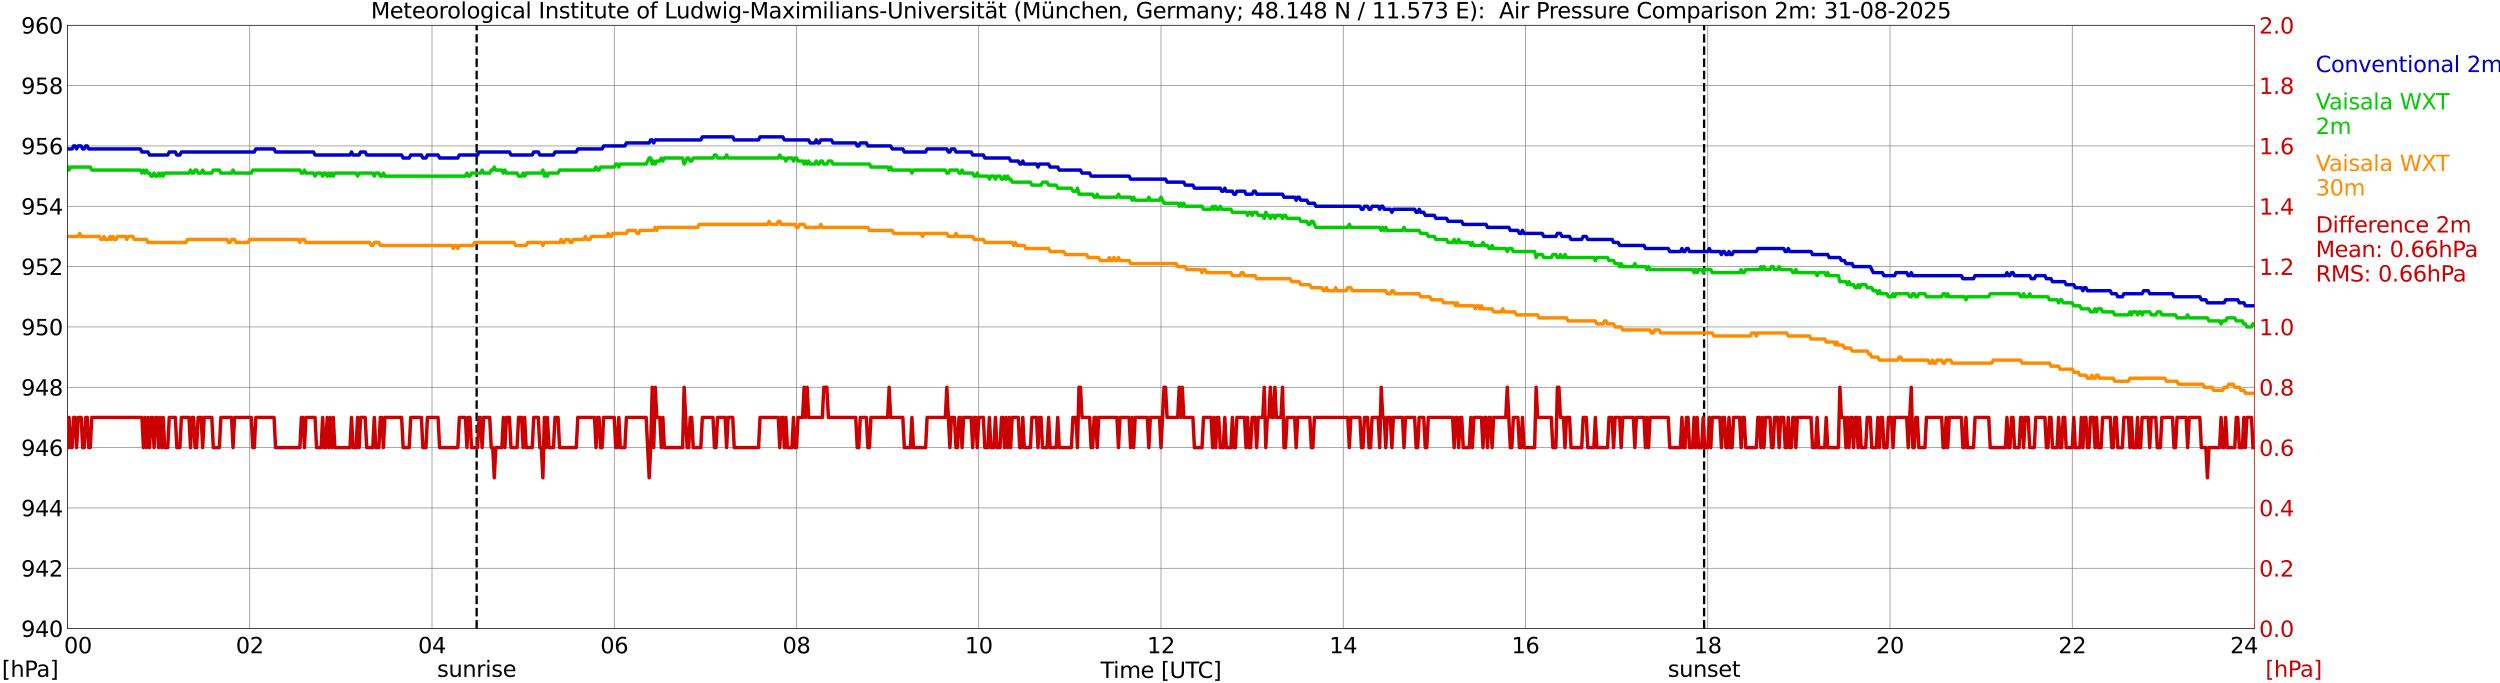 <?xml version="1.0" encoding="utf-8" standalone="no"?>
<!DOCTYPE svg PUBLIC "-//W3C//DTD SVG 1.1//EN"
  "http://www.w3.org/Graphics/SVG/1.1/DTD/svg11.dtd">
<svg xmlns:xlink="http://www.w3.org/1999/xlink" width="1085.4pt" height="296.64pt" viewBox="0 0 1085.4 296.64" xmlns="http://www.w3.org/2000/svg" version="1.1">
 <defs>
  <style type="text/css">*{stroke-linejoin: round; stroke-linecap: butt}</style>
 </defs>
 <g id="figure_1">
  <g id="patch_1">
   <path d="M 0 296.64 
L 1085.4 296.64 
L 1085.4 0 
L 0 0 
z
" style="fill: #ffffff"/>
  </g>
  <g id="axes_1">
   <g id="patch_2">
    <path d="M 29.306 272.909 
L 978.814 272.909 
L 978.814 10.976 
L 29.306 10.976 
z
" style="fill: #ffffff"/>
   </g>
   <g id="patch_3">
    <path d="M 978.814 272.909 
L 978.814 272.909 
L 978.814 10.976 
L 978.814 10.976 
z
" clip-path="url(#p64faecd4b3)" style="fill: #d3d3d3; opacity: 0.25; stroke: #d3d3d3; stroke-linejoin: miter"/>
   </g>
   <g id="matplotlib.axis_1">
    <g id="xtick_1">
     <g id="line2d_1">
      <path d="M 29.306 272.909 
L 29.306 10.976 
" clip-path="url(#p64faecd4b3)" style="fill: none; stroke: #808080; stroke-width: 0.3; stroke-linecap: square"/>
     </g>
     <g id="line2d_2"/>
     <g id="text_1">
      <!--    00 -->
      <g transform="translate(18.733 283.627) scale(0.095 -0.095)">
       <defs>
        <path id="DejaVuSans-20" transform="scale(0.016)"/>
        <path id="DejaVuSans-30" d="M 2034 4250 
Q 1547 4250 1301 3770 
Q 1056 3291 1056 2328 
Q 1056 1369 1301 889 
Q 1547 409 2034 409 
Q 2525 409 2770 889 
Q 3016 1369 3016 2328 
Q 3016 3291 2770 3770 
Q 2525 4250 2034 4250 
z
M 2034 4750 
Q 2819 4750 3233 4129 
Q 3647 3509 3647 2328 
Q 3647 1150 3233 529 
Q 2819 -91 2034 -91 
Q 1250 -91 836 529 
Q 422 1150 422 2328 
Q 422 3509 836 4129 
Q 1250 4750 2034 4750 
z
" transform="scale(0.016)"/>
       </defs>
       <use xlink:href="#DejaVuSans-20"/>
       <use xlink:href="#DejaVuSans-20" transform="translate(31.787 0)"/>
       <use xlink:href="#DejaVuSans-20" transform="translate(63.574 0)"/>
       <use xlink:href="#DejaVuSans-30" transform="translate(95.361 0)"/>
       <use xlink:href="#DejaVuSans-30" transform="translate(158.984 0)"/>
      </g>
     </g>
    </g>
    <g id="xtick_2">
     <g id="line2d_3">
      <path d="M 108.431 272.909 
L 108.431 10.976 
" clip-path="url(#p64faecd4b3)" style="fill: none; stroke: #808080; stroke-width: 0.3; stroke-linecap: square"/>
     </g>
     <g id="line2d_4"/>
     <g id="text_2">
      <!-- 02 -->
      <g transform="translate(102.387 283.627) scale(0.095 -0.095)">
       <defs>
        <path id="DejaVuSans-32" d="M 1228 531 
L 3431 531 
L 3431 0 
L 469 0 
L 469 531 
Q 828 903 1448 1529 
Q 2069 2156 2228 2338 
Q 2531 2678 2651 2914 
Q 2772 3150 2772 3378 
Q 2772 3750 2511 3984 
Q 2250 4219 1831 4219 
Q 1534 4219 1204 4116 
Q 875 4013 500 3803 
L 500 4441 
Q 881 4594 1212 4672 
Q 1544 4750 1819 4750 
Q 2544 4750 2975 4387 
Q 3406 4025 3406 3419 
Q 3406 3131 3298 2873 
Q 3191 2616 2906 2266 
Q 2828 2175 2409 1742 
Q 1991 1309 1228 531 
z
" transform="scale(0.016)"/>
       </defs>
       <use xlink:href="#DejaVuSans-30"/>
       <use xlink:href="#DejaVuSans-32" transform="translate(63.623 0)"/>
      </g>
     </g>
    </g>
    <g id="xtick_3">
     <g id="line2d_5">
      <path d="M 187.557 272.909 
L 187.557 10.976 
" clip-path="url(#p64faecd4b3)" style="fill: none; stroke: #808080; stroke-width: 0.3; stroke-linecap: square"/>
     </g>
     <g id="line2d_6"/>
     <g id="text_3">
      <!-- 04 -->
      <g transform="translate(181.513 283.627) scale(0.095 -0.095)">
       <defs>
        <path id="DejaVuSans-34" d="M 2419 4116 
L 825 1625 
L 2419 1625 
L 2419 4116 
z
M 2253 4666 
L 3047 4666 
L 3047 1625 
L 3713 1625 
L 3713 1100 
L 3047 1100 
L 3047 0 
L 2419 0 
L 2419 1100 
L 313 1100 
L 313 1709 
L 2253 4666 
z
" transform="scale(0.016)"/>
       </defs>
       <use xlink:href="#DejaVuSans-30"/>
       <use xlink:href="#DejaVuSans-34" transform="translate(63.623 0)"/>
      </g>
     </g>
    </g>
    <g id="xtick_4">
     <g id="line2d_7">
      <path d="M 266.683 272.909 
L 266.683 10.976 
" clip-path="url(#p64faecd4b3)" style="fill: none; stroke: #808080; stroke-width: 0.3; stroke-linecap: square"/>
     </g>
     <g id="line2d_8"/>
     <g id="text_4">
      <!-- 06 -->
      <g transform="translate(260.638 283.627) scale(0.095 -0.095)">
       <defs>
        <path id="DejaVuSans-36" d="M 2113 2584 
Q 1688 2584 1439 2293 
Q 1191 2003 1191 1497 
Q 1191 994 1439 701 
Q 1688 409 2113 409 
Q 2538 409 2786 701 
Q 3034 994 3034 1497 
Q 3034 2003 2786 2293 
Q 2538 2584 2113 2584 
z
M 3366 4563 
L 3366 3988 
Q 3128 4100 2886 4159 
Q 2644 4219 2406 4219 
Q 1781 4219 1451 3797 
Q 1122 3375 1075 2522 
Q 1259 2794 1537 2939 
Q 1816 3084 2150 3084 
Q 2853 3084 3261 2657 
Q 3669 2231 3669 1497 
Q 3669 778 3244 343 
Q 2819 -91 2113 -91 
Q 1303 -91 875 529 
Q 447 1150 447 2328 
Q 447 3434 972 4092 
Q 1497 4750 2381 4750 
Q 2619 4750 2861 4703 
Q 3103 4656 3366 4563 
z
" transform="scale(0.016)"/>
       </defs>
       <use xlink:href="#DejaVuSans-30"/>
       <use xlink:href="#DejaVuSans-36" transform="translate(63.623 0)"/>
      </g>
     </g>
    </g>
    <g id="xtick_5">
     <g id="line2d_9">
      <path d="M 345.808 272.909 
L 345.808 10.976 
" clip-path="url(#p64faecd4b3)" style="fill: none; stroke: #808080; stroke-width: 0.3; stroke-linecap: square"/>
     </g>
     <g id="line2d_10"/>
     <g id="text_5">
      <!-- 08 -->
      <g transform="translate(339.764 283.627) scale(0.095 -0.095)">
       <defs>
        <path id="DejaVuSans-38" d="M 2034 2216 
Q 1584 2216 1326 1975 
Q 1069 1734 1069 1313 
Q 1069 891 1326 650 
Q 1584 409 2034 409 
Q 2484 409 2743 651 
Q 3003 894 3003 1313 
Q 3003 1734 2745 1975 
Q 2488 2216 2034 2216 
z
M 1403 2484 
Q 997 2584 770 2862 
Q 544 3141 544 3541 
Q 544 4100 942 4425 
Q 1341 4750 2034 4750 
Q 2731 4750 3128 4425 
Q 3525 4100 3525 3541 
Q 3525 3141 3298 2862 
Q 3072 2584 2669 2484 
Q 3125 2378 3379 2068 
Q 3634 1759 3634 1313 
Q 3634 634 3220 271 
Q 2806 -91 2034 -91 
Q 1263 -91 848 271 
Q 434 634 434 1313 
Q 434 1759 690 2068 
Q 947 2378 1403 2484 
z
M 1172 3481 
Q 1172 3119 1398 2916 
Q 1625 2713 2034 2713 
Q 2441 2713 2670 2916 
Q 2900 3119 2900 3481 
Q 2900 3844 2670 4047 
Q 2441 4250 2034 4250 
Q 1625 4250 1398 4047 
Q 1172 3844 1172 3481 
z
" transform="scale(0.016)"/>
       </defs>
       <use xlink:href="#DejaVuSans-30"/>
       <use xlink:href="#DejaVuSans-38" transform="translate(63.623 0)"/>
      </g>
     </g>
    </g>
    <g id="xtick_6">
     <g id="line2d_11">
      <path d="M 424.934 272.909 
L 424.934 10.976 
" clip-path="url(#p64faecd4b3)" style="fill: none; stroke: #808080; stroke-width: 0.3; stroke-linecap: square"/>
     </g>
     <g id="line2d_12"/>
     <g id="text_6">
      <!-- 10 -->
      <g transform="translate(418.89 283.627) scale(0.095 -0.095)">
       <defs>
        <path id="DejaVuSans-31" d="M 794 531 
L 1825 531 
L 1825 4091 
L 703 3866 
L 703 4441 
L 1819 4666 
L 2450 4666 
L 2450 531 
L 3481 531 
L 3481 0 
L 794 0 
L 794 531 
z
" transform="scale(0.016)"/>
       </defs>
       <use xlink:href="#DejaVuSans-31"/>
       <use xlink:href="#DejaVuSans-30" transform="translate(63.623 0)"/>
      </g>
     </g>
    </g>
    <g id="xtick_7">
     <g id="line2d_13">
      <path d="M 504.06 272.909 
L 504.06 10.976 
" clip-path="url(#p64faecd4b3)" style="fill: none; stroke: #808080; stroke-width: 0.3; stroke-linecap: square"/>
     </g>
     <g id="line2d_14"/>
     <g id="text_7">
      <!-- 12 -->
      <g transform="translate(498.015 283.627) scale(0.095 -0.095)">
       <use xlink:href="#DejaVuSans-31"/>
       <use xlink:href="#DejaVuSans-32" transform="translate(63.623 0)"/>
      </g>
     </g>
    </g>
    <g id="xtick_8">
     <g id="line2d_15">
      <path d="M 583.185 272.909 
L 583.185 10.976 
" clip-path="url(#p64faecd4b3)" style="fill: none; stroke: #808080; stroke-width: 0.3; stroke-linecap: square"/>
     </g>
     <g id="line2d_16"/>
     <g id="text_8">
      <!-- 14 -->
      <g transform="translate(577.141 283.627) scale(0.095 -0.095)">
       <use xlink:href="#DejaVuSans-31"/>
       <use xlink:href="#DejaVuSans-34" transform="translate(63.623 0)"/>
      </g>
     </g>
    </g>
    <g id="xtick_9">
     <g id="line2d_17">
      <path d="M 662.311 272.909 
L 662.311 10.976 
" clip-path="url(#p64faecd4b3)" style="fill: none; stroke: #808080; stroke-width: 0.3; stroke-linecap: square"/>
     </g>
     <g id="line2d_18"/>
     <g id="text_9">
      <!-- 16 -->
      <g transform="translate(656.267 283.627) scale(0.095 -0.095)">
       <use xlink:href="#DejaVuSans-31"/>
       <use xlink:href="#DejaVuSans-36" transform="translate(63.623 0)"/>
      </g>
     </g>
    </g>
    <g id="xtick_10">
     <g id="line2d_19">
      <path d="M 741.437 272.909 
L 741.437 10.976 
" clip-path="url(#p64faecd4b3)" style="fill: none; stroke: #808080; stroke-width: 0.3; stroke-linecap: square"/>
     </g>
     <g id="line2d_20"/>
     <g id="text_10">
      <!-- 18 -->
      <g transform="translate(735.392 283.627) scale(0.095 -0.095)">
       <use xlink:href="#DejaVuSans-31"/>
       <use xlink:href="#DejaVuSans-38" transform="translate(63.623 0)"/>
      </g>
     </g>
    </g>
    <g id="xtick_11">
     <g id="line2d_21">
      <path d="M 820.562 272.909 
L 820.562 10.976 
" clip-path="url(#p64faecd4b3)" style="fill: none; stroke: #808080; stroke-width: 0.3; stroke-linecap: square"/>
     </g>
     <g id="line2d_22"/>
     <g id="text_11">
      <!-- 20 -->
      <g transform="translate(814.518 283.627) scale(0.095 -0.095)">
       <use xlink:href="#DejaVuSans-32"/>
       <use xlink:href="#DejaVuSans-30" transform="translate(63.623 0)"/>
      </g>
     </g>
    </g>
    <g id="xtick_12">
     <g id="line2d_23">
      <path d="M 899.688 272.909 
L 899.688 10.976 
" clip-path="url(#p64faecd4b3)" style="fill: none; stroke: #808080; stroke-width: 0.3; stroke-linecap: square"/>
     </g>
     <g id="line2d_24"/>
     <g id="text_12">
      <!-- 22 -->
      <g transform="translate(893.644 283.627) scale(0.095 -0.095)">
       <use xlink:href="#DejaVuSans-32"/>
       <use xlink:href="#DejaVuSans-32" transform="translate(63.623 0)"/>
      </g>
     </g>
    </g>
    <g id="xtick_13">
     <g id="line2d_25">
      <path d="M 978.814 272.909 
L 978.814 10.976 
" clip-path="url(#p64faecd4b3)" style="fill: none; stroke: #808080; stroke-width: 0.3; stroke-linecap: square"/>
     </g>
     <g id="line2d_26"/>
     <g id="text_13">
      <!-- 24    -->
      <g transform="translate(968.241 283.627) scale(0.095 -0.095)">
       <use xlink:href="#DejaVuSans-32"/>
       <use xlink:href="#DejaVuSans-34" transform="translate(63.623 0)"/>
       <use xlink:href="#DejaVuSans-20" transform="translate(127.246 0)"/>
       <use xlink:href="#DejaVuSans-20" transform="translate(159.033 0)"/>
       <use xlink:href="#DejaVuSans-20" transform="translate(190.82 0)"/>
      </g>
     </g>
    </g>
    <g id="text_14">
     <!-- Time [UTC] -->
     <g transform="translate(477.806 294.322) scale(0.095 -0.095)">
      <defs>
       <path id="DejaVuSans-54" d="M -19 4666 
L 3928 4666 
L 3928 4134 
L 2272 4134 
L 2272 0 
L 1638 0 
L 1638 4134 
L -19 4134 
L -19 4666 
z
" transform="scale(0.016)"/>
       <path id="DejaVuSans-69" d="M 603 3500 
L 1178 3500 
L 1178 0 
L 603 0 
L 603 3500 
z
M 603 4863 
L 1178 4863 
L 1178 4134 
L 603 4134 
L 603 4863 
z
" transform="scale(0.016)"/>
       <path id="DejaVuSans-6d" d="M 3328 2828 
Q 3544 3216 3844 3400 
Q 4144 3584 4550 3584 
Q 5097 3584 5394 3201 
Q 5691 2819 5691 2113 
L 5691 0 
L 5113 0 
L 5113 2094 
Q 5113 2597 4934 2840 
Q 4756 3084 4391 3084 
Q 3944 3084 3684 2787 
Q 3425 2491 3425 1978 
L 3425 0 
L 2847 0 
L 2847 2094 
Q 2847 2600 2669 2842 
Q 2491 3084 2119 3084 
Q 1678 3084 1418 2786 
Q 1159 2488 1159 1978 
L 1159 0 
L 581 0 
L 581 3500 
L 1159 3500 
L 1159 2956 
Q 1356 3278 1631 3431 
Q 1906 3584 2284 3584 
Q 2666 3584 2933 3390 
Q 3200 3197 3328 2828 
z
" transform="scale(0.016)"/>
       <path id="DejaVuSans-65" d="M 3597 1894 
L 3597 1613 
L 953 1613 
Q 991 1019 1311 708 
Q 1631 397 2203 397 
Q 2534 397 2845 478 
Q 3156 559 3463 722 
L 3463 178 
Q 3153 47 2828 -22 
Q 2503 -91 2169 -91 
Q 1331 -91 842 396 
Q 353 884 353 1716 
Q 353 2575 817 3079 
Q 1281 3584 2069 3584 
Q 2775 3584 3186 3129 
Q 3597 2675 3597 1894 
z
M 3022 2063 
Q 3016 2534 2758 2815 
Q 2500 3097 2075 3097 
Q 1594 3097 1305 2825 
Q 1016 2553 972 2059 
L 3022 2063 
z
" transform="scale(0.016)"/>
       <path id="DejaVuSans-5b" d="M 550 4863 
L 1875 4863 
L 1875 4416 
L 1125 4416 
L 1125 -397 
L 1875 -397 
L 1875 -844 
L 550 -844 
L 550 4863 
z
" transform="scale(0.016)"/>
       <path id="DejaVuSans-55" d="M 556 4666 
L 1191 4666 
L 1191 1831 
Q 1191 1081 1462 751 
Q 1734 422 2344 422 
Q 2950 422 3222 751 
Q 3494 1081 3494 1831 
L 3494 4666 
L 4128 4666 
L 4128 1753 
Q 4128 841 3676 375 
Q 3225 -91 2344 -91 
Q 1459 -91 1007 375 
Q 556 841 556 1753 
L 556 4666 
z
" transform="scale(0.016)"/>
       <path id="DejaVuSans-43" d="M 4122 4306 
L 4122 3641 
Q 3803 3938 3442 4084 
Q 3081 4231 2675 4231 
Q 1875 4231 1450 3742 
Q 1025 3253 1025 2328 
Q 1025 1406 1450 917 
Q 1875 428 2675 428 
Q 3081 428 3442 575 
Q 3803 722 4122 1019 
L 4122 359 
Q 3791 134 3420 21 
Q 3050 -91 2638 -91 
Q 1578 -91 968 557 
Q 359 1206 359 2328 
Q 359 3453 968 4101 
Q 1578 4750 2638 4750 
Q 3056 4750 3426 4639 
Q 3797 4528 4122 4306 
z
" transform="scale(0.016)"/>
       <path id="DejaVuSans-5d" d="M 1947 4863 
L 1947 -844 
L 622 -844 
L 622 -397 
L 1369 -397 
L 1369 4416 
L 622 4416 
L 622 4863 
L 1947 4863 
z
" transform="scale(0.016)"/>
      </defs>
      <use xlink:href="#DejaVuSans-54"/>
      <use xlink:href="#DejaVuSans-69" transform="translate(57.959 0)"/>
      <use xlink:href="#DejaVuSans-6d" transform="translate(85.742 0)"/>
      <use xlink:href="#DejaVuSans-65" transform="translate(183.154 0)"/>
      <use xlink:href="#DejaVuSans-20" transform="translate(244.678 0)"/>
      <use xlink:href="#DejaVuSans-5b" transform="translate(276.465 0)"/>
      <use xlink:href="#DejaVuSans-55" transform="translate(315.479 0)"/>
      <use xlink:href="#DejaVuSans-54" transform="translate(388.672 0)"/>
      <use xlink:href="#DejaVuSans-43" transform="translate(443.881 0)"/>
      <use xlink:href="#DejaVuSans-5d" transform="translate(513.705 0)"/>
     </g>
    </g>
   </g>
   <g id="matplotlib.axis_2">
    <g id="ytick_1">
     <g id="line2d_27">
      <path d="M 29.306 272.909 
L 978.814 272.909 
" clip-path="url(#p64faecd4b3)" style="fill: none; stroke: #808080; stroke-width: 0.3; stroke-linecap: square"/>
     </g>
     <g id="line2d_28"/>
     <g id="text_15">
      <!-- 940 -->
      <g transform="translate(9.173 276.518) scale(0.095 -0.095)">
       <defs>
        <path id="DejaVuSans-39" d="M 703 97 
L 703 672 
Q 941 559 1184 500 
Q 1428 441 1663 441 
Q 2288 441 2617 861 
Q 2947 1281 2994 2138 
Q 2813 1869 2534 1725 
Q 2256 1581 1919 1581 
Q 1219 1581 811 2004 
Q 403 2428 403 3163 
Q 403 3881 828 4315 
Q 1253 4750 1959 4750 
Q 2769 4750 3195 4129 
Q 3622 3509 3622 2328 
Q 3622 1225 3098 567 
Q 2575 -91 1691 -91 
Q 1453 -91 1209 -44 
Q 966 3 703 97 
z
M 1959 2075 
Q 2384 2075 2632 2365 
Q 2881 2656 2881 3163 
Q 2881 3666 2632 3958 
Q 2384 4250 1959 4250 
Q 1534 4250 1286 3958 
Q 1038 3666 1038 3163 
Q 1038 2656 1286 2365 
Q 1534 2075 1959 2075 
z
" transform="scale(0.016)"/>
       </defs>
       <use xlink:href="#DejaVuSans-39"/>
       <use xlink:href="#DejaVuSans-34" transform="translate(63.623 0)"/>
       <use xlink:href="#DejaVuSans-30" transform="translate(127.246 0)"/>
      </g>
     </g>
    </g>
    <g id="ytick_2">
     <g id="line2d_29">
      <path d="M 29.306 246.715 
L 978.814 246.715 
" clip-path="url(#p64faecd4b3)" style="fill: none; stroke: #808080; stroke-width: 0.3; stroke-linecap: square"/>
     </g>
     <g id="line2d_30"/>
     <g id="text_16">
      <!-- 942 -->
      <g transform="translate(9.173 250.325) scale(0.095 -0.095)">
       <use xlink:href="#DejaVuSans-39"/>
       <use xlink:href="#DejaVuSans-34" transform="translate(63.623 0)"/>
       <use xlink:href="#DejaVuSans-32" transform="translate(127.246 0)"/>
      </g>
     </g>
    </g>
    <g id="ytick_3">
     <g id="line2d_31">
      <path d="M 29.306 220.522 
L 978.814 220.522 
" clip-path="url(#p64faecd4b3)" style="fill: none; stroke: #808080; stroke-width: 0.3; stroke-linecap: square"/>
     </g>
     <g id="line2d_32"/>
     <g id="text_17">
      <!-- 944 -->
      <g transform="translate(9.173 224.131) scale(0.095 -0.095)">
       <use xlink:href="#DejaVuSans-39"/>
       <use xlink:href="#DejaVuSans-34" transform="translate(63.623 0)"/>
       <use xlink:href="#DejaVuSans-34" transform="translate(127.246 0)"/>
      </g>
     </g>
    </g>
    <g id="ytick_4">
     <g id="line2d_33">
      <path d="M 29.306 194.329 
L 978.814 194.329 
" clip-path="url(#p64faecd4b3)" style="fill: none; stroke: #808080; stroke-width: 0.3; stroke-linecap: square"/>
     </g>
     <g id="line2d_34"/>
     <g id="text_18">
      <!-- 946 -->
      <g transform="translate(9.173 197.938) scale(0.095 -0.095)">
       <use xlink:href="#DejaVuSans-39"/>
       <use xlink:href="#DejaVuSans-34" transform="translate(63.623 0)"/>
       <use xlink:href="#DejaVuSans-36" transform="translate(127.246 0)"/>
      </g>
     </g>
    </g>
    <g id="ytick_5">
     <g id="line2d_35">
      <path d="M 29.306 168.136 
L 978.814 168.136 
" clip-path="url(#p64faecd4b3)" style="fill: none; stroke: #808080; stroke-width: 0.3; stroke-linecap: square"/>
     </g>
     <g id="line2d_36"/>
     <g id="text_19">
      <!-- 948 -->
      <g transform="translate(9.173 171.745) scale(0.095 -0.095)">
       <use xlink:href="#DejaVuSans-39"/>
       <use xlink:href="#DejaVuSans-34" transform="translate(63.623 0)"/>
       <use xlink:href="#DejaVuSans-38" transform="translate(127.246 0)"/>
      </g>
     </g>
    </g>
    <g id="ytick_6">
     <g id="line2d_37">
      <path d="M 29.306 141.942 
L 978.814 141.942 
" clip-path="url(#p64faecd4b3)" style="fill: none; stroke: #808080; stroke-width: 0.3; stroke-linecap: square"/>
     </g>
     <g id="line2d_38"/>
     <g id="text_20">
      <!-- 950 -->
      <g transform="translate(9.173 145.551) scale(0.095 -0.095)">
       <defs>
        <path id="DejaVuSans-35" d="M 691 4666 
L 3169 4666 
L 3169 4134 
L 1269 4134 
L 1269 2991 
Q 1406 3038 1543 3061 
Q 1681 3084 1819 3084 
Q 2600 3084 3056 2656 
Q 3513 2228 3513 1497 
Q 3513 744 3044 326 
Q 2575 -91 1722 -91 
Q 1428 -91 1123 -41 
Q 819 9 494 109 
L 494 744 
Q 775 591 1075 516 
Q 1375 441 1709 441 
Q 2250 441 2565 725 
Q 2881 1009 2881 1497 
Q 2881 1984 2565 2268 
Q 2250 2553 1709 2553 
Q 1456 2553 1204 2497 
Q 953 2441 691 2322 
L 691 4666 
z
" transform="scale(0.016)"/>
       </defs>
       <use xlink:href="#DejaVuSans-39"/>
       <use xlink:href="#DejaVuSans-35" transform="translate(63.623 0)"/>
       <use xlink:href="#DejaVuSans-30" transform="translate(127.246 0)"/>
      </g>
     </g>
    </g>
    <g id="ytick_7">
     <g id="line2d_39">
      <path d="M 29.306 115.749 
L 978.814 115.749 
" clip-path="url(#p64faecd4b3)" style="fill: none; stroke: #808080; stroke-width: 0.3; stroke-linecap: square"/>
     </g>
     <g id="line2d_40"/>
     <g id="text_21">
      <!-- 952 -->
      <g transform="translate(9.173 119.358) scale(0.095 -0.095)">
       <use xlink:href="#DejaVuSans-39"/>
       <use xlink:href="#DejaVuSans-35" transform="translate(63.623 0)"/>
       <use xlink:href="#DejaVuSans-32" transform="translate(127.246 0)"/>
      </g>
     </g>
    </g>
    <g id="ytick_8">
     <g id="line2d_41">
      <path d="M 29.306 89.556 
L 978.814 89.556 
" clip-path="url(#p64faecd4b3)" style="fill: none; stroke: #808080; stroke-width: 0.3; stroke-linecap: square"/>
     </g>
     <g id="line2d_42"/>
     <g id="text_22">
      <!-- 954 -->
      <g transform="translate(9.173 93.165) scale(0.095 -0.095)">
       <use xlink:href="#DejaVuSans-39"/>
       <use xlink:href="#DejaVuSans-35" transform="translate(63.623 0)"/>
       <use xlink:href="#DejaVuSans-34" transform="translate(127.246 0)"/>
      </g>
     </g>
    </g>
    <g id="ytick_9">
     <g id="line2d_43">
      <path d="M 29.306 63.362 
L 978.814 63.362 
" clip-path="url(#p64faecd4b3)" style="fill: none; stroke: #808080; stroke-width: 0.3; stroke-linecap: square"/>
     </g>
     <g id="line2d_44"/>
     <g id="text_23">
      <!-- 956 -->
      <g transform="translate(9.173 66.972) scale(0.095 -0.095)">
       <use xlink:href="#DejaVuSans-39"/>
       <use xlink:href="#DejaVuSans-35" transform="translate(63.623 0)"/>
       <use xlink:href="#DejaVuSans-36" transform="translate(127.246 0)"/>
      </g>
     </g>
    </g>
    <g id="ytick_10">
     <g id="line2d_45">
      <path d="M 29.306 37.169 
L 978.814 37.169 
" clip-path="url(#p64faecd4b3)" style="fill: none; stroke: #808080; stroke-width: 0.3; stroke-linecap: square"/>
     </g>
     <g id="line2d_46"/>
     <g id="text_24">
      <!-- 958 -->
      <g transform="translate(9.173 40.778) scale(0.095 -0.095)">
       <use xlink:href="#DejaVuSans-39"/>
       <use xlink:href="#DejaVuSans-35" transform="translate(63.623 0)"/>
       <use xlink:href="#DejaVuSans-38" transform="translate(127.246 0)"/>
      </g>
     </g>
    </g>
    <g id="ytick_11">
     <g id="line2d_47">
      <path d="M 29.306 10.976 
L 978.814 10.976 
" clip-path="url(#p64faecd4b3)" style="fill: none; stroke: #808080; stroke-width: 0.3; stroke-linecap: square"/>
     </g>
     <g id="line2d_48"/>
     <g id="text_25">
      <!-- 960 -->
      <g transform="translate(9.173 14.585) scale(0.095 -0.095)">
       <use xlink:href="#DejaVuSans-39"/>
       <use xlink:href="#DejaVuSans-36" transform="translate(63.623 0)"/>
       <use xlink:href="#DejaVuSans-30" transform="translate(127.246 0)"/>
      </g>
     </g>
    </g>
   </g>
   <g id="line2d_49">
    <path d="M 206.943 272.909 
L 206.943 10.976 
" clip-path="url(#p64faecd4b3)" style="fill: none; stroke-dasharray: 3.7,1.6; stroke-dashoffset: 0; stroke: #000000"/>
   </g>
   <g id="line2d_50">
    <path d="M 739.854 272.909 
L 739.854 10.976 
" clip-path="url(#p64faecd4b3)" style="fill: none; stroke-dasharray: 3.7,1.6; stroke-dashoffset: 0; stroke: #000000"/>
   </g>
   <g id="line2d_51">
    <path d="M 29.306 64.672 
L 31.284 64.672 
L 31.943 63.362 
L 32.603 63.362 
L 33.262 64.672 
L 33.921 63.362 
L 35.24 63.362 
L 35.9 64.672 
L 36.559 64.672 
L 37.218 63.362 
L 37.878 63.362 
L 38.537 64.672 
L 60.956 64.672 
L 61.615 65.982 
L 64.253 65.982 
L 64.912 67.291 
L 72.825 67.291 
L 73.484 65.982 
L 76.122 65.982 
L 76.781 67.291 
L 78.1 67.291 
L 78.759 65.982 
L 110.41 65.982 
L 111.069 64.672 
L 118.982 64.672 
L 119.641 65.982 
L 136.125 65.982 
L 136.785 67.291 
L 151.951 67.291 
L 152.61 65.982 
L 153.269 67.291 
L 155.907 67.291 
L 156.566 65.982 
L 158.544 65.982 
L 159.204 67.291 
L 174.37 67.291 
L 175.029 68.601 
L 177.666 68.601 
L 178.326 67.291 
L 182.941 67.291 
L 183.601 68.601 
L 184.92 68.601 
L 185.579 67.291 
L 190.195 67.291 
L 190.854 68.601 
L 198.767 68.601 
L 199.426 67.291 
L 207.339 67.291 
L 207.998 65.982 
L 221.186 65.982 
L 221.845 67.291 
L 231.076 67.291 
L 231.736 65.982 
L 233.714 65.982 
L 234.373 67.291 
L 240.308 67.291 
L 240.967 65.982 
L 250.198 65.982 
L 250.858 64.672 
L 261.408 64.672 
L 262.067 63.362 
L 271.298 63.362 
L 271.958 62.053 
L 281.849 62.053 
L 282.508 60.743 
L 283.167 60.743 
L 283.827 62.053 
L 284.486 60.743 
L 304.267 60.743 
L 304.927 59.433 
L 318.114 59.433 
L 318.774 60.743 
L 329.324 60.743 
L 329.983 59.433 
L 339.874 59.433 
L 340.533 60.743 
L 351.083 60.743 
L 351.743 62.053 
L 353.721 62.053 
L 354.38 60.743 
L 355.04 62.053 
L 355.699 62.053 
L 356.359 60.743 
L 360.974 60.743 
L 361.634 62.053 
L 371.524 62.053 
L 372.184 63.362 
L 372.843 63.362 
L 373.502 62.053 
L 376.14 62.053 
L 376.799 63.362 
L 386.69 63.362 
L 387.349 64.672 
L 391.965 64.672 
L 392.624 65.982 
L 401.856 65.982 
L 402.515 64.672 
L 411.087 64.672 
L 411.746 65.982 
L 412.406 65.982 
L 413.065 64.672 
L 414.384 64.672 
L 415.043 65.982 
L 421.637 65.982 
L 422.297 67.291 
L 426.912 67.291 
L 427.572 68.601 
L 438.122 68.601 
L 438.781 69.911 
L 442.078 69.911 
L 442.737 71.22 
L 443.397 71.22 
L 444.056 69.911 
L 444.716 71.22 
L 449.991 71.22 
L 450.65 72.53 
L 451.309 71.22 
L 455.266 71.22 
L 455.925 72.53 
L 459.222 72.53 
L 459.881 73.84 
L 469.113 73.84 
L 469.772 75.149 
L 473.069 75.149 
L 473.728 76.459 
L 490.213 76.459 
L 490.872 77.769 
L 506.038 77.769 
L 506.697 79.078 
L 513.95 79.078 
L 514.61 80.388 
L 517.907 80.388 
L 518.566 81.698 
L 529.776 81.698 
L 530.435 83.007 
L 531.094 83.007 
L 531.754 81.698 
L 532.413 83.007 
L 535.051 83.007 
L 535.71 84.317 
L 536.369 84.317 
L 537.029 83.007 
L 540.326 83.007 
L 540.985 84.317 
L 543.623 84.317 
L 544.282 83.007 
L 544.941 83.007 
L 545.601 84.317 
L 556.81 84.317 
L 557.47 85.627 
L 562.085 85.627 
L 562.745 86.936 
L 563.404 85.627 
L 564.063 85.627 
L 564.723 86.936 
L 567.36 86.936 
L 568.02 88.246 
L 570.657 88.246 
L 571.317 89.556 
L 590.439 89.556 
L 591.098 90.865 
L 591.757 90.865 
L 592.417 89.556 
L 593.736 89.556 
L 594.395 90.865 
L 595.054 90.865 
L 595.714 89.556 
L 598.351 89.556 
L 599.011 90.865 
L 599.67 89.556 
L 600.329 89.556 
L 600.989 90.865 
L 603.626 90.865 
L 604.286 92.175 
L 604.945 90.865 
L 614.176 90.865 
L 614.836 92.175 
L 615.495 92.175 
L 616.154 90.865 
L 616.814 92.175 
L 618.133 92.175 
L 618.792 93.485 
L 622.748 93.485 
L 623.408 94.794 
L 628.023 94.794 
L 628.683 96.104 
L 634.617 96.104 
L 635.276 97.414 
L 645.167 97.414 
L 645.827 98.723 
L 655.058 98.723 
L 655.717 100.033 
L 659.014 100.033 
L 659.674 101.343 
L 660.333 101.343 
L 660.992 100.033 
L 661.652 101.343 
L 669.564 101.343 
L 670.224 102.652 
L 675.499 102.652 
L 676.158 101.343 
L 677.477 101.343 
L 678.136 102.652 
L 681.433 102.652 
L 682.092 103.962 
L 686.708 103.962 
L 687.368 102.652 
L 688.686 102.652 
L 689.346 103.962 
L 699.896 103.962 
L 700.555 105.272 
L 702.533 105.272 
L 703.193 106.581 
L 713.743 106.581 
L 714.402 107.891 
L 724.293 107.891 
L 724.952 109.201 
L 729.568 109.201 
L 730.227 107.891 
L 730.887 109.201 
L 731.546 109.201 
L 732.205 107.891 
L 732.865 107.891 
L 733.524 109.201 
L 741.437 109.201 
L 742.096 107.891 
L 742.756 109.201 
L 746.712 109.201 
L 747.371 110.51 
L 748.031 109.201 
L 748.69 109.201 
L 749.349 110.51 
L 750.009 110.51 
L 750.668 109.201 
L 751.327 110.51 
L 751.987 110.51 
L 752.646 109.201 
L 762.537 109.201 
L 763.196 107.891 
L 774.406 107.891 
L 775.065 109.201 
L 775.725 109.201 
L 776.384 107.891 
L 777.043 109.201 
L 786.275 109.201 
L 786.934 110.51 
L 793.528 110.51 
L 794.187 111.82 
L 798.803 111.82 
L 799.462 113.13 
L 800.781 113.13 
L 801.44 114.439 
L 804.078 114.439 
L 804.737 115.749 
L 811.99 115.749 
L 813.309 118.368 
L 817.265 118.368 
L 817.925 119.678 
L 822.541 119.678 
L 823.2 118.368 
L 827.816 118.368 
L 828.475 119.678 
L 829.134 119.678 
L 829.794 118.368 
L 830.453 119.678 
L 851.553 119.678 
L 852.213 120.988 
L 856.828 120.988 
L 857.488 119.678 
L 870.675 119.678 
L 871.335 118.368 
L 871.994 119.678 
L 872.653 119.678 
L 873.313 118.368 
L 873.972 118.368 
L 874.632 119.678 
L 881.225 119.678 
L 881.885 120.988 
L 883.204 120.988 
L 883.863 119.678 
L 887.819 119.678 
L 888.479 120.988 
L 890.457 120.988 
L 891.116 122.297 
L 896.391 122.297 
L 897.051 123.607 
L 900.347 123.607 
L 901.007 124.917 
L 903.644 124.917 
L 904.304 126.226 
L 904.963 124.917 
L 905.622 124.917 
L 906.282 126.226 
L 916.173 126.226 
L 916.832 127.536 
L 918.81 127.536 
L 919.469 128.846 
L 921.448 128.846 
L 922.107 127.536 
L 930.02 127.536 
L 930.679 126.226 
L 932.657 126.226 
L 933.316 127.536 
L 943.207 127.536 
L 943.867 128.846 
L 955.076 128.846 
L 955.735 130.155 
L 957.714 130.155 
L 958.373 131.465 
L 965.626 131.465 
L 966.285 130.155 
L 971.561 130.155 
L 972.22 131.465 
L 974.198 131.465 
L 974.857 132.775 
L 978.154 132.775 
L 978.154 132.775 
" clip-path="url(#p64faecd4b3)" style="fill: none; stroke: #0000cc; stroke-width: 1.5; stroke-linecap: square"/>
   </g>
   <g id="line2d_52">
    <path d="M 29.306 72.53 
L 29.965 73.84 
L 30.625 72.53 
L 39.197 72.53 
L 39.856 73.84 
L 60.956 73.84 
L 61.615 75.149 
L 62.275 73.84 
L 62.934 75.149 
L 63.594 73.84 
L 64.253 75.149 
L 64.912 75.149 
L 65.572 76.459 
L 66.231 76.459 
L 66.89 75.149 
L 67.55 76.459 
L 68.209 76.459 
L 68.869 75.149 
L 69.528 76.459 
L 70.187 75.149 
L 70.847 76.459 
L 71.506 75.149 
L 82.056 75.149 
L 82.716 73.84 
L 83.375 75.149 
L 84.034 75.149 
L 84.694 73.84 
L 85.353 73.84 
L 86.013 75.149 
L 87.331 75.149 
L 87.991 73.84 
L 88.65 75.149 
L 91.947 75.149 
L 92.606 73.84 
L 95.244 73.84 
L 95.903 75.149 
L 100.519 75.149 
L 101.178 73.84 
L 101.838 75.149 
L 109.091 75.149 
L 109.75 73.84 
L 130.191 73.84 
L 130.85 75.149 
L 131.51 75.149 
L 132.169 73.84 
L 132.829 75.149 
L 136.125 75.149 
L 136.785 76.459 
L 137.444 75.149 
L 139.422 75.149 
L 140.082 76.459 
L 140.741 75.149 
L 141.4 75.149 
L 142.06 76.459 
L 142.719 75.149 
L 143.379 76.459 
L 144.038 75.149 
L 144.697 76.459 
L 145.357 75.149 
L 154.588 75.149 
L 155.247 76.459 
L 155.907 75.149 
L 161.841 75.149 
L 162.501 76.459 
L 163.16 75.149 
L 164.479 75.149 
L 165.138 76.459 
L 165.798 76.459 
L 166.457 75.149 
L 167.116 76.459 
L 202.063 76.459 
L 202.723 75.149 
L 203.382 76.459 
L 204.042 76.459 
L 204.701 75.149 
L 208.657 75.149 
L 209.317 73.84 
L 209.976 75.149 
L 212.614 75.149 
L 213.273 73.84 
L 213.932 73.84 
L 214.592 72.53 
L 215.251 73.84 
L 217.889 73.84 
L 218.548 75.149 
L 219.207 73.84 
L 219.867 75.149 
L 224.482 75.149 
L 225.142 76.459 
L 226.461 76.459 
L 227.12 75.149 
L 227.779 76.459 
L 228.439 75.149 
L 235.033 75.149 
L 235.692 73.84 
L 236.351 76.459 
L 237.011 75.149 
L 237.67 76.459 
L 238.329 75.149 
L 242.286 75.149 
L 242.945 73.84 
L 258.111 73.84 
L 258.77 72.53 
L 259.43 73.84 
L 260.089 73.84 
L 260.748 72.53 
L 266.683 72.53 
L 267.342 71.22 
L 268.002 71.22 
L 268.661 72.53 
L 269.32 71.22 
L 280.53 71.22 
L 281.849 68.601 
L 282.508 68.601 
L 283.167 71.22 
L 283.827 69.911 
L 284.486 71.22 
L 285.145 69.911 
L 286.464 69.911 
L 287.124 68.601 
L 287.783 69.911 
L 288.442 68.601 
L 296.355 68.601 
L 297.014 71.22 
L 298.333 68.601 
L 298.992 68.601 
L 299.652 69.911 
L 300.311 69.911 
L 300.971 68.601 
L 309.543 68.601 
L 310.202 67.291 
L 310.861 67.291 
L 311.521 68.601 
L 314.818 68.601 
L 315.477 67.291 
L 316.136 68.601 
L 337.896 68.601 
L 338.555 67.291 
L 339.215 68.601 
L 340.533 68.601 
L 341.193 69.911 
L 341.852 68.601 
L 343.83 68.601 
L 344.49 69.911 
L 345.149 68.601 
L 345.808 68.601 
L 346.468 69.911 
L 348.446 69.911 
L 349.105 71.22 
L 349.765 69.911 
L 350.424 71.22 
L 351.083 69.911 
L 351.743 71.22 
L 353.721 71.22 
L 354.38 69.911 
L 355.04 71.22 
L 355.699 71.22 
L 356.359 69.911 
L 357.018 69.911 
L 357.677 71.22 
L 358.996 71.22 
L 359.655 69.911 
L 360.974 69.911 
L 361.634 71.22 
L 377.459 71.22 
L 378.118 72.53 
L 385.371 72.53 
L 386.031 73.84 
L 386.69 72.53 
L 387.349 73.84 
L 395.262 73.84 
L 395.921 75.149 
L 396.581 73.84 
L 410.428 73.84 
L 411.087 75.149 
L 411.746 75.149 
L 412.406 73.84 
L 415.703 73.84 
L 416.362 75.149 
L 417.022 75.149 
L 417.681 73.84 
L 418.34 75.149 
L 422.297 75.149 
L 422.956 76.459 
L 423.615 76.459 
L 424.275 75.149 
L 424.934 76.459 
L 428.89 76.459 
L 429.55 77.769 
L 430.209 76.459 
L 431.528 76.459 
L 432.187 77.769 
L 432.847 76.459 
L 434.165 76.459 
L 434.825 77.769 
L 435.484 77.769 
L 436.144 76.459 
L 436.803 77.769 
L 437.462 76.459 
L 438.122 77.769 
L 438.781 77.769 
L 439.44 79.078 
L 447.353 79.078 
L 448.012 80.388 
L 451.969 80.388 
L 452.628 79.078 
L 454.606 79.078 
L 455.266 80.388 
L 458.563 80.388 
L 459.222 81.698 
L 465.156 81.698 
L 465.816 83.007 
L 467.134 83.007 
L 467.794 81.698 
L 468.453 84.317 
L 474.388 84.317 
L 475.047 85.627 
L 475.706 85.627 
L 476.366 84.317 
L 477.025 85.627 
L 484.938 85.627 
L 485.597 84.317 
L 486.256 85.627 
L 490.872 85.627 
L 491.532 86.936 
L 492.191 85.627 
L 492.85 86.936 
L 498.125 86.936 
L 498.785 85.627 
L 499.444 86.936 
L 503.4 86.936 
L 504.06 85.627 
L 505.379 88.246 
L 511.313 88.246 
L 511.972 89.556 
L 512.632 88.246 
L 513.291 89.556 
L 513.95 88.246 
L 514.61 89.556 
L 521.863 89.556 
L 522.522 90.865 
L 525.819 90.865 
L 526.479 89.556 
L 527.138 90.865 
L 527.797 89.556 
L 528.457 90.865 
L 529.116 90.865 
L 529.776 89.556 
L 530.435 90.865 
L 534.391 90.865 
L 535.051 92.175 
L 540.985 92.175 
L 541.644 93.485 
L 542.304 92.175 
L 542.963 92.175 
L 543.623 93.485 
L 544.282 92.175 
L 545.601 92.175 
L 546.26 93.485 
L 548.238 93.485 
L 548.898 94.794 
L 549.557 92.175 
L 550.216 93.485 
L 550.876 93.485 
L 551.535 94.794 
L 552.195 93.485 
L 552.854 93.485 
L 553.513 94.794 
L 554.173 93.485 
L 556.151 93.485 
L 556.81 94.794 
L 557.47 93.485 
L 558.129 93.485 
L 558.788 94.794 
L 564.063 94.794 
L 564.723 96.104 
L 567.36 96.104 
L 568.02 97.414 
L 568.679 97.414 
L 569.338 96.104 
L 569.998 96.104 
L 571.317 98.723 
L 585.164 98.723 
L 585.823 97.414 
L 586.482 98.723 
L 599.011 98.723 
L 599.67 100.033 
L 600.329 98.723 
L 600.989 100.033 
L 601.648 98.723 
L 602.307 100.033 
L 608.901 100.033 
L 609.561 98.723 
L 610.22 100.033 
L 616.154 100.033 
L 616.814 101.343 
L 619.451 101.343 
L 620.111 102.652 
L 622.748 102.652 
L 623.408 103.962 
L 628.023 103.962 
L 628.683 105.272 
L 630.661 105.272 
L 631.32 103.962 
L 631.98 105.272 
L 632.639 105.272 
L 633.298 103.962 
L 633.958 105.272 
L 637.914 105.272 
L 638.573 106.581 
L 639.233 105.272 
L 639.892 106.581 
L 643.189 106.581 
L 643.848 105.272 
L 644.508 106.581 
L 645.827 106.581 
L 646.486 107.891 
L 647.145 107.891 
L 647.805 106.581 
L 648.464 107.891 
L 653.739 107.891 
L 654.399 109.201 
L 655.058 107.891 
L 656.377 107.891 
L 657.036 109.201 
L 666.267 109.201 
L 666.927 111.82 
L 667.586 110.51 
L 669.564 110.51 
L 670.224 111.82 
L 673.521 111.82 
L 674.18 110.51 
L 675.499 110.51 
L 676.158 111.82 
L 676.817 111.82 
L 677.477 110.51 
L 678.136 111.82 
L 678.796 111.82 
L 679.455 110.51 
L 680.114 111.82 
L 691.983 111.82 
L 692.643 113.13 
L 693.302 111.82 
L 697.918 111.82 
L 698.577 113.13 
L 700.555 113.13 
L 701.215 114.439 
L 702.533 114.439 
L 703.193 115.749 
L 703.852 114.439 
L 704.511 115.749 
L 709.127 115.749 
L 709.786 114.439 
L 710.446 115.749 
L 714.402 115.749 
L 715.062 117.059 
L 715.721 115.749 
L 716.38 117.059 
L 734.843 117.059 
L 735.502 118.368 
L 736.162 117.059 
L 736.821 118.368 
L 737.48 117.059 
L 738.799 117.059 
L 739.459 118.368 
L 740.118 117.059 
L 742.756 117.059 
L 743.415 118.368 
L 755.284 118.368 
L 755.943 117.059 
L 756.602 118.368 
L 757.262 118.368 
L 757.921 117.059 
L 763.856 117.059 
L 764.515 115.749 
L 765.174 117.059 
L 765.834 115.749 
L 766.493 117.059 
L 768.471 117.059 
L 769.131 115.749 
L 769.79 115.749 
L 770.449 117.059 
L 771.768 117.059 
L 772.428 115.749 
L 773.087 117.059 
L 777.703 117.059 
L 778.362 118.368 
L 779.021 118.368 
L 779.681 117.059 
L 780.34 118.368 
L 788.253 118.368 
L 788.912 119.678 
L 789.572 118.368 
L 792.209 118.368 
L 792.868 119.678 
L 793.528 118.368 
L 794.187 119.678 
L 798.143 119.678 
L 798.803 122.297 
L 801.44 122.297 
L 802.1 123.607 
L 802.759 122.297 
L 803.419 123.607 
L 804.737 123.607 
L 805.397 124.917 
L 806.056 124.917 
L 806.715 123.607 
L 807.375 124.917 
L 808.034 123.607 
L 810.012 123.607 
L 810.672 124.917 
L 812.65 124.917 
L 813.309 126.226 
L 814.628 126.226 
L 815.287 127.536 
L 815.947 126.226 
L 816.606 127.536 
L 819.244 127.536 
L 819.903 128.846 
L 821.222 128.846 
L 821.881 127.536 
L 822.541 128.846 
L 823.2 127.536 
L 828.475 127.536 
L 829.134 128.846 
L 829.794 128.846 
L 830.453 127.536 
L 831.112 127.536 
L 831.772 128.846 
L 832.431 128.846 
L 833.091 127.536 
L 835.728 127.536 
L 836.388 128.846 
L 842.981 128.846 
L 843.641 127.536 
L 844.3 127.536 
L 844.959 128.846 
L 845.619 127.536 
L 846.278 128.846 
L 852.872 128.846 
L 853.531 130.155 
L 854.191 128.846 
L 863.422 128.846 
L 864.082 127.536 
L 876.61 127.536 
L 877.269 128.846 
L 877.929 128.846 
L 878.588 127.536 
L 879.247 128.846 
L 880.566 128.846 
L 881.225 127.536 
L 881.885 128.846 
L 889.138 128.846 
L 889.797 130.155 
L 893.094 130.155 
L 893.754 131.465 
L 894.413 130.155 
L 895.072 130.155 
L 895.732 131.465 
L 899.688 131.465 
L 900.347 132.775 
L 902.985 132.775 
L 903.644 134.084 
L 906.941 134.084 
L 907.601 135.394 
L 908.919 135.394 
L 909.579 134.084 
L 910.238 135.394 
L 910.898 134.084 
L 912.216 134.084 
L 912.876 135.394 
L 917.491 135.394 
L 918.151 136.704 
L 924.085 136.704 
L 924.745 135.394 
L 925.404 136.704 
L 926.063 135.394 
L 927.382 135.394 
L 928.041 136.704 
L 928.701 135.394 
L 929.36 135.394 
L 930.02 136.704 
L 930.679 135.394 
L 933.316 135.394 
L 933.976 136.704 
L 935.954 136.704 
L 936.613 135.394 
L 937.932 135.394 
L 938.592 136.704 
L 944.526 136.704 
L 945.185 138.013 
L 949.142 138.013 
L 949.801 136.704 
L 950.46 138.013 
L 958.373 138.013 
L 959.032 139.323 
L 963.648 139.323 
L 964.307 140.633 
L 964.967 139.323 
L 966.285 139.323 
L 966.945 138.013 
L 970.242 138.013 
L 970.901 139.323 
L 973.539 139.323 
L 974.198 140.633 
L 974.857 140.633 
L 975.517 141.942 
L 977.495 141.942 
L 978.154 140.633 
L 978.154 140.633 
" clip-path="url(#p64faecd4b3)" style="fill: none; stroke: #00cc00; stroke-width: 1.5; stroke-linecap: square"/>
   </g>
   <g id="line2d_53">
    <path d="M 29.306 102.652 
L 33.921 102.652 
L 34.581 101.343 
L 35.24 102.652 
L 43.153 102.652 
L 43.812 103.962 
L 44.472 103.962 
L 45.131 102.652 
L 45.79 103.962 
L 47.109 103.962 
L 47.768 102.652 
L 48.428 103.962 
L 49.087 102.652 
L 49.747 103.962 
L 50.406 103.962 
L 51.065 102.652 
L 54.362 102.652 
L 55.022 103.962 
L 55.681 102.652 
L 57.659 102.652 
L 58.319 103.962 
L 63.594 103.962 
L 64.253 105.272 
L 80.737 105.272 
L 81.397 103.962 
L 98.541 103.962 
L 99.2 105.272 
L 99.86 105.272 
L 100.519 103.962 
L 101.838 103.962 
L 102.497 105.272 
L 107.772 105.272 
L 108.431 103.962 
L 129.532 103.962 
L 130.191 105.272 
L 130.85 103.962 
L 132.169 103.962 
L 132.829 105.272 
L 160.523 105.272 
L 161.182 106.581 
L 161.841 106.581 
L 162.501 105.272 
L 164.479 105.272 
L 165.138 106.581 
L 196.129 106.581 
L 196.788 107.891 
L 197.448 106.581 
L 198.107 106.581 
L 198.767 107.891 
L 199.426 106.581 
L 205.36 106.581 
L 206.02 105.272 
L 223.164 105.272 
L 223.823 106.581 
L 228.439 106.581 
L 229.098 105.272 
L 235.033 105.272 
L 235.692 106.581 
L 236.351 105.272 
L 242.945 105.272 
L 243.604 103.962 
L 244.264 105.272 
L 244.923 105.272 
L 245.583 103.962 
L 246.901 103.962 
L 247.561 105.272 
L 248.22 105.272 
L 248.88 103.962 
L 253.495 103.962 
L 254.155 102.652 
L 254.814 103.962 
L 256.133 103.962 
L 256.792 102.652 
L 263.386 102.652 
L 264.045 101.343 
L 264.705 102.652 
L 265.364 102.652 
L 266.023 101.343 
L 271.958 101.343 
L 272.617 100.033 
L 275.914 100.033 
L 276.573 101.343 
L 277.233 101.343 
L 277.892 100.033 
L 283.827 100.033 
L 284.486 98.723 
L 285.145 100.033 
L 285.805 98.723 
L 302.949 98.723 
L 303.608 97.414 
L 333.28 97.414 
L 333.94 96.104 
L 334.599 97.414 
L 337.236 97.414 
L 337.896 96.104 
L 338.555 96.104 
L 339.215 97.414 
L 345.149 97.414 
L 345.808 98.723 
L 346.468 98.723 
L 347.127 97.414 
L 349.105 97.414 
L 349.765 98.723 
L 355.699 98.723 
L 356.359 97.414 
L 357.018 98.723 
L 376.799 98.723 
L 377.459 100.033 
L 387.349 100.033 
L 388.009 101.343 
L 399.878 101.343 
L 400.537 102.652 
L 401.196 101.343 
L 411.087 101.343 
L 411.746 102.652 
L 414.384 102.652 
L 415.043 101.343 
L 415.703 102.652 
L 422.297 102.652 
L 422.956 103.962 
L 426.912 103.962 
L 427.572 105.272 
L 439.44 105.272 
L 440.1 106.581 
L 440.759 105.272 
L 441.419 106.581 
L 444.716 106.581 
L 445.375 107.891 
L 455.266 107.891 
L 455.925 109.201 
L 461.859 109.201 
L 462.519 110.51 
L 471.75 110.51 
L 472.409 111.82 
L 477.025 111.82 
L 477.685 113.13 
L 480.981 113.13 
L 481.641 111.82 
L 482.3 113.13 
L 482.96 113.13 
L 483.619 111.82 
L 484.278 113.13 
L 484.938 113.13 
L 485.597 111.82 
L 486.256 113.13 
L 490.213 113.13 
L 490.872 114.439 
L 510.654 114.439 
L 511.313 115.749 
L 514.61 115.749 
L 515.269 117.059 
L 521.204 117.059 
L 521.863 118.368 
L 522.522 117.059 
L 523.182 117.059 
L 523.841 118.368 
L 534.391 118.368 
L 535.051 119.678 
L 538.348 119.678 
L 539.007 118.368 
L 539.666 118.368 
L 540.326 119.678 
L 544.941 119.678 
L 545.601 120.988 
L 560.107 120.988 
L 560.766 122.297 
L 564.063 122.297 
L 564.723 123.607 
L 568.679 123.607 
L 569.338 124.917 
L 573.954 124.917 
L 574.613 126.226 
L 575.273 126.226 
L 575.932 124.917 
L 576.592 126.226 
L 579.229 126.226 
L 579.889 124.917 
L 580.548 126.226 
L 584.504 126.226 
L 585.164 124.917 
L 586.482 124.917 
L 587.142 126.226 
L 601.648 126.226 
L 602.307 127.536 
L 603.626 127.536 
L 604.286 126.226 
L 604.945 126.226 
L 605.604 127.536 
L 616.154 127.536 
L 616.814 128.846 
L 620.77 128.846 
L 621.429 130.155 
L 626.045 130.155 
L 626.705 131.465 
L 631.32 131.465 
L 631.98 132.775 
L 632.639 131.465 
L 633.298 132.775 
L 639.892 132.775 
L 640.552 134.084 
L 641.211 132.775 
L 641.87 132.775 
L 642.53 134.084 
L 643.189 132.775 
L 643.848 134.084 
L 647.805 134.084 
L 648.464 135.394 
L 651.761 135.394 
L 652.42 134.084 
L 653.08 135.394 
L 657.695 135.394 
L 658.355 136.704 
L 667.586 136.704 
L 668.246 138.013 
L 680.114 138.013 
L 680.774 139.323 
L 692.643 139.323 
L 693.302 140.633 
L 695.939 140.633 
L 696.599 139.323 
L 697.258 139.323 
L 697.918 140.633 
L 700.555 140.633 
L 701.215 141.942 
L 703.852 141.942 
L 704.511 143.252 
L 716.38 143.252 
L 717.04 144.562 
L 717.699 144.562 
L 718.358 143.252 
L 720.337 143.252 
L 720.996 144.562 
L 743.415 144.562 
L 744.074 145.871 
L 759.899 145.871 
L 760.559 144.562 
L 761.878 144.562 
L 762.537 145.871 
L 763.196 144.562 
L 775.725 144.562 
L 776.384 145.871 
L 785.615 145.871 
L 786.275 147.181 
L 792.209 147.181 
L 792.868 148.491 
L 796.165 148.491 
L 796.825 149.8 
L 797.484 148.491 
L 798.143 149.8 
L 800.122 149.8 
L 800.781 151.11 
L 803.419 151.11 
L 804.078 152.42 
L 810.672 152.42 
L 811.331 153.729 
L 811.99 153.729 
L 812.65 155.039 
L 815.287 155.039 
L 815.947 156.349 
L 823.859 156.349 
L 824.519 155.039 
L 825.178 155.039 
L 825.837 156.349 
L 837.047 156.349 
L 837.706 157.658 
L 838.366 157.658 
L 839.025 156.349 
L 839.684 157.658 
L 840.344 157.658 
L 841.003 156.349 
L 842.981 156.349 
L 843.641 157.658 
L 844.3 157.658 
L 844.959 156.349 
L 846.938 156.349 
L 847.597 157.658 
L 864.741 157.658 
L 865.4 156.349 
L 877.269 156.349 
L 877.929 157.658 
L 889.797 157.658 
L 890.457 158.968 
L 893.754 158.968 
L 894.413 160.278 
L 899.688 160.278 
L 900.347 161.587 
L 902.326 161.587 
L 902.985 162.897 
L 905.622 162.897 
L 906.282 164.207 
L 907.601 164.207 
L 908.26 162.897 
L 908.919 164.207 
L 909.579 164.207 
L 910.238 162.897 
L 910.898 162.897 
L 911.557 164.207 
L 917.491 164.207 
L 918.151 165.516 
L 924.085 165.516 
L 924.745 164.207 
L 939.91 164.207 
L 940.57 165.516 
L 945.185 165.516 
L 945.845 166.826 
L 956.395 166.826 
L 957.054 168.136 
L 960.351 168.136 
L 961.01 169.445 
L 964.967 169.445 
L 965.626 168.136 
L 966.945 168.136 
L 967.604 166.826 
L 969.582 166.826 
L 970.242 168.136 
L 972.22 168.136 
L 972.879 169.445 
L 974.198 169.445 
L 974.857 170.755 
L 978.154 170.755 
L 978.154 170.755 
" clip-path="url(#p64faecd4b3)" style="fill: none; stroke: #ff8c00; stroke-width: 1.5; stroke-linecap: square"/>
   </g>
   <g id="patch_4">
    <path d="M 29.306 272.909 
L 29.306 10.976 
" style="fill: none; stroke: #000000; stroke-width: 0.3; stroke-linejoin: miter; stroke-linecap: square"/>
   </g>
   <g id="patch_5">
    <path d="M 29.306 272.909 
L 978.814 272.909 
" style="fill: none; stroke: #000000; stroke-width: 0.3; stroke-linejoin: miter; stroke-linecap: square"/>
   </g>
   <g id="patch_6">
    <path d="M 29.306 10.976 
L 978.814 10.976 
" style="fill: none; stroke: #000000; stroke-width: 0.3; stroke-linejoin: miter; stroke-linecap: square"/>
   </g>
   <g id="text_26">
    <!-- sunrise -->
    <g transform="translate(189.778 293.863) scale(0.095 -0.095)">
     <defs>
      <path id="DejaVuSans-73" d="M 2834 3397 
L 2834 2853 
Q 2591 2978 2328 3040 
Q 2066 3103 1784 3103 
Q 1356 3103 1142 2972 
Q 928 2841 928 2578 
Q 928 2378 1081 2264 
Q 1234 2150 1697 2047 
L 1894 2003 
Q 2506 1872 2764 1633 
Q 3022 1394 3022 966 
Q 3022 478 2636 193 
Q 2250 -91 1575 -91 
Q 1294 -91 989 -36 
Q 684 19 347 128 
L 347 722 
Q 666 556 975 473 
Q 1284 391 1588 391 
Q 1994 391 2212 530 
Q 2431 669 2431 922 
Q 2431 1156 2273 1281 
Q 2116 1406 1581 1522 
L 1381 1569 
Q 847 1681 609 1914 
Q 372 2147 372 2553 
Q 372 3047 722 3315 
Q 1072 3584 1716 3584 
Q 2034 3584 2315 3537 
Q 2597 3491 2834 3397 
z
" transform="scale(0.016)"/>
      <path id="DejaVuSans-75" d="M 544 1381 
L 544 3500 
L 1119 3500 
L 1119 1403 
Q 1119 906 1312 657 
Q 1506 409 1894 409 
Q 2359 409 2629 706 
Q 2900 1003 2900 1516 
L 2900 3500 
L 3475 3500 
L 3475 0 
L 2900 0 
L 2900 538 
Q 2691 219 2414 64 
Q 2138 -91 1772 -91 
Q 1169 -91 856 284 
Q 544 659 544 1381 
z
M 1991 3584 
L 1991 3584 
z
" transform="scale(0.016)"/>
      <path id="DejaVuSans-6e" d="M 3513 2113 
L 3513 0 
L 2938 0 
L 2938 2094 
Q 2938 2591 2744 2837 
Q 2550 3084 2163 3084 
Q 1697 3084 1428 2787 
Q 1159 2491 1159 1978 
L 1159 0 
L 581 0 
L 581 3500 
L 1159 3500 
L 1159 2956 
Q 1366 3272 1645 3428 
Q 1925 3584 2291 3584 
Q 2894 3584 3203 3211 
Q 3513 2838 3513 2113 
z
" transform="scale(0.016)"/>
      <path id="DejaVuSans-72" d="M 2631 2963 
Q 2534 3019 2420 3045 
Q 2306 3072 2169 3072 
Q 1681 3072 1420 2755 
Q 1159 2438 1159 1844 
L 1159 0 
L 581 0 
L 581 3500 
L 1159 3500 
L 1159 2956 
Q 1341 3275 1631 3429 
Q 1922 3584 2338 3584 
Q 2397 3584 2469 3576 
Q 2541 3569 2628 3553 
L 2631 2963 
z
" transform="scale(0.016)"/>
     </defs>
     <use xlink:href="#DejaVuSans-73"/>
     <use xlink:href="#DejaVuSans-75" transform="translate(52.1 0)"/>
     <use xlink:href="#DejaVuSans-6e" transform="translate(115.479 0)"/>
     <use xlink:href="#DejaVuSans-72" transform="translate(178.857 0)"/>
     <use xlink:href="#DejaVuSans-69" transform="translate(219.971 0)"/>
     <use xlink:href="#DejaVuSans-73" transform="translate(247.754 0)"/>
     <use xlink:href="#DejaVuSans-65" transform="translate(299.854 0)"/>
    </g>
   </g>
   <g id="text_27">
    <!-- sunset -->
    <g transform="translate(724.1 293.863) scale(0.095 -0.095)">
     <defs>
      <path id="DejaVuSans-74" d="M 1172 4494 
L 1172 3500 
L 2356 3500 
L 2356 3053 
L 1172 3053 
L 1172 1153 
Q 1172 725 1289 603 
Q 1406 481 1766 481 
L 2356 481 
L 2356 0 
L 1766 0 
Q 1100 0 847 248 
Q 594 497 594 1153 
L 594 3053 
L 172 3053 
L 172 3500 
L 594 3500 
L 594 4494 
L 1172 4494 
z
" transform="scale(0.016)"/>
     </defs>
     <use xlink:href="#DejaVuSans-73"/>
     <use xlink:href="#DejaVuSans-75" transform="translate(52.1 0)"/>
     <use xlink:href="#DejaVuSans-6e" transform="translate(115.479 0)"/>
     <use xlink:href="#DejaVuSans-73" transform="translate(178.857 0)"/>
     <use xlink:href="#DejaVuSans-65" transform="translate(230.957 0)"/>
     <use xlink:href="#DejaVuSans-74" transform="translate(292.48 0)"/>
    </g>
   </g>
   <g id="text_28">
    <!-- [hPa] -->
    <g transform="translate(0.821 293.863) scale(0.095 -0.095)">
     <defs>
      <path id="DejaVuSans-68" d="M 3513 2113 
L 3513 0 
L 2938 0 
L 2938 2094 
Q 2938 2591 2744 2837 
Q 2550 3084 2163 3084 
Q 1697 3084 1428 2787 
Q 1159 2491 1159 1978 
L 1159 0 
L 581 0 
L 581 4863 
L 1159 4863 
L 1159 2956 
Q 1366 3272 1645 3428 
Q 1925 3584 2291 3584 
Q 2894 3584 3203 3211 
Q 3513 2838 3513 2113 
z
" transform="scale(0.016)"/>
      <path id="DejaVuSans-50" d="M 1259 4147 
L 1259 2394 
L 2053 2394 
Q 2494 2394 2734 2622 
Q 2975 2850 2975 3272 
Q 2975 3691 2734 3919 
Q 2494 4147 2053 4147 
L 1259 4147 
z
M 628 4666 
L 2053 4666 
Q 2838 4666 3239 4311 
Q 3641 3956 3641 3272 
Q 3641 2581 3239 2228 
Q 2838 1875 2053 1875 
L 1259 1875 
L 1259 0 
L 628 0 
L 628 4666 
z
" transform="scale(0.016)"/>
      <path id="DejaVuSans-61" d="M 2194 1759 
Q 1497 1759 1228 1600 
Q 959 1441 959 1056 
Q 959 750 1161 570 
Q 1363 391 1709 391 
Q 2188 391 2477 730 
Q 2766 1069 2766 1631 
L 2766 1759 
L 2194 1759 
z
M 3341 1997 
L 3341 0 
L 2766 0 
L 2766 531 
Q 2569 213 2275 61 
Q 1981 -91 1556 -91 
Q 1019 -91 701 211 
Q 384 513 384 1019 
Q 384 1609 779 1909 
Q 1175 2209 1959 2209 
L 2766 2209 
L 2766 2266 
Q 2766 2663 2505 2880 
Q 2244 3097 1772 3097 
Q 1472 3097 1187 3025 
Q 903 2953 641 2809 
L 641 3341 
Q 956 3463 1253 3523 
Q 1550 3584 1831 3584 
Q 2591 3584 2966 3190 
Q 3341 2797 3341 1997 
z
" transform="scale(0.016)"/>
     </defs>
     <use xlink:href="#DejaVuSans-5b"/>
     <use xlink:href="#DejaVuSans-68" transform="translate(39.014 0)"/>
     <use xlink:href="#DejaVuSans-50" transform="translate(102.393 0)"/>
     <use xlink:href="#DejaVuSans-61" transform="translate(158.195 0)"/>
     <use xlink:href="#DejaVuSans-5d" transform="translate(219.475 0)"/>
    </g>
   </g>
   <g id="text_29">
    <!-- Conventional 2m -->
    <g style="fill: #0000cc" transform="translate(1005.4 31.291) scale(0.095 -0.095)">
     <defs>
      <path id="DejaVuSans-6f" d="M 1959 3097 
Q 1497 3097 1228 2736 
Q 959 2375 959 1747 
Q 959 1119 1226 758 
Q 1494 397 1959 397 
Q 2419 397 2687 759 
Q 2956 1122 2956 1747 
Q 2956 2369 2687 2733 
Q 2419 3097 1959 3097 
z
M 1959 3584 
Q 2709 3584 3137 3096 
Q 3566 2609 3566 1747 
Q 3566 888 3137 398 
Q 2709 -91 1959 -91 
Q 1206 -91 779 398 
Q 353 888 353 1747 
Q 353 2609 779 3096 
Q 1206 3584 1959 3584 
z
" transform="scale(0.016)"/>
      <path id="DejaVuSans-76" d="M 191 3500 
L 800 3500 
L 1894 563 
L 2988 3500 
L 3597 3500 
L 2284 0 
L 1503 0 
L 191 3500 
z
" transform="scale(0.016)"/>
      <path id="DejaVuSans-6c" d="M 603 4863 
L 1178 4863 
L 1178 0 
L 603 0 
L 603 4863 
z
" transform="scale(0.016)"/>
     </defs>
     <use xlink:href="#DejaVuSans-43"/>
     <use xlink:href="#DejaVuSans-6f" transform="translate(69.824 0)"/>
     <use xlink:href="#DejaVuSans-6e" transform="translate(131.006 0)"/>
     <use xlink:href="#DejaVuSans-76" transform="translate(194.385 0)"/>
     <use xlink:href="#DejaVuSans-65" transform="translate(253.564 0)"/>
     <use xlink:href="#DejaVuSans-6e" transform="translate(315.088 0)"/>
     <use xlink:href="#DejaVuSans-74" transform="translate(378.467 0)"/>
     <use xlink:href="#DejaVuSans-69" transform="translate(417.676 0)"/>
     <use xlink:href="#DejaVuSans-6f" transform="translate(445.459 0)"/>
     <use xlink:href="#DejaVuSans-6e" transform="translate(506.641 0)"/>
     <use xlink:href="#DejaVuSans-61" transform="translate(570.02 0)"/>
     <use xlink:href="#DejaVuSans-6c" transform="translate(631.299 0)"/>
     <use xlink:href="#DejaVuSans-20" transform="translate(659.082 0)"/>
     <use xlink:href="#DejaVuSans-32" transform="translate(690.869 0)"/>
     <use xlink:href="#DejaVuSans-6d" transform="translate(754.492 0)"/>
    </g>
   </g>
   <g id="text_30">
    <!-- Vaisala WXT -->
    <g style="fill: #00cc00" transform="translate(1005.4 47.531) scale(0.095 -0.095)">
     <defs>
      <path id="DejaVuSans-56" d="M 1831 0 
L 50 4666 
L 709 4666 
L 2188 738 
L 3669 4666 
L 4325 4666 
L 2547 0 
L 1831 0 
z
" transform="scale(0.016)"/>
      <path id="DejaVuSans-57" d="M 213 4666 
L 850 4666 
L 1831 722 
L 2809 4666 
L 3519 4666 
L 4500 722 
L 5478 4666 
L 6119 4666 
L 4947 0 
L 4153 0 
L 3169 4050 
L 2175 0 
L 1381 0 
L 213 4666 
z
" transform="scale(0.016)"/>
      <path id="DejaVuSans-58" d="M 403 4666 
L 1081 4666 
L 2241 2931 
L 3406 4666 
L 4084 4666 
L 2584 2425 
L 4184 0 
L 3506 0 
L 2194 1984 
L 872 0 
L 191 0 
L 1856 2491 
L 403 4666 
z
" transform="scale(0.016)"/>
     </defs>
     <use xlink:href="#DejaVuSans-56"/>
     <use xlink:href="#DejaVuSans-61" transform="translate(60.658 0)"/>
     <use xlink:href="#DejaVuSans-69" transform="translate(121.938 0)"/>
     <use xlink:href="#DejaVuSans-73" transform="translate(149.721 0)"/>
     <use xlink:href="#DejaVuSans-61" transform="translate(201.82 0)"/>
     <use xlink:href="#DejaVuSans-6c" transform="translate(263.1 0)"/>
     <use xlink:href="#DejaVuSans-61" transform="translate(290.883 0)"/>
     <use xlink:href="#DejaVuSans-20" transform="translate(352.162 0)"/>
     <use xlink:href="#DejaVuSans-57" transform="translate(383.949 0)"/>
     <use xlink:href="#DejaVuSans-58" transform="translate(482.826 0)"/>
     <use xlink:href="#DejaVuSans-54" transform="translate(549.582 0)"/>
    </g>
    <!-- 2m -->
    <g style="fill: #00cc00" transform="translate(1005.4 58.169) scale(0.095 -0.095)">
     <use xlink:href="#DejaVuSans-32"/>
     <use xlink:href="#DejaVuSans-6d" transform="translate(63.623 0)"/>
    </g>
   </g>
   <g id="text_31">
    <!-- Vaisala WXT -->
    <g style="fill: #ff8c00" transform="translate(1005.4 74.248) scale(0.095 -0.095)">
     <use xlink:href="#DejaVuSans-56"/>
     <use xlink:href="#DejaVuSans-61" transform="translate(60.658 0)"/>
     <use xlink:href="#DejaVuSans-69" transform="translate(121.938 0)"/>
     <use xlink:href="#DejaVuSans-73" transform="translate(149.721 0)"/>
     <use xlink:href="#DejaVuSans-61" transform="translate(201.82 0)"/>
     <use xlink:href="#DejaVuSans-6c" transform="translate(263.1 0)"/>
     <use xlink:href="#DejaVuSans-61" transform="translate(290.883 0)"/>
     <use xlink:href="#DejaVuSans-20" transform="translate(352.162 0)"/>
     <use xlink:href="#DejaVuSans-57" transform="translate(383.949 0)"/>
     <use xlink:href="#DejaVuSans-58" transform="translate(482.826 0)"/>
     <use xlink:href="#DejaVuSans-54" transform="translate(549.582 0)"/>
    </g>
    <!-- 30m -->
    <g style="fill: #ff8c00" transform="translate(1005.4 84.886) scale(0.095 -0.095)">
     <defs>
      <path id="DejaVuSans-33" d="M 2597 2516 
Q 3050 2419 3304 2112 
Q 3559 1806 3559 1356 
Q 3559 666 3084 287 
Q 2609 -91 1734 -91 
Q 1441 -91 1130 -33 
Q 819 25 488 141 
L 488 750 
Q 750 597 1062 519 
Q 1375 441 1716 441 
Q 2309 441 2620 675 
Q 2931 909 2931 1356 
Q 2931 1769 2642 2001 
Q 2353 2234 1838 2234 
L 1294 2234 
L 1294 2753 
L 1863 2753 
Q 2328 2753 2575 2939 
Q 2822 3125 2822 3475 
Q 2822 3834 2567 4026 
Q 2313 4219 1838 4219 
Q 1578 4219 1281 4162 
Q 984 4106 628 3988 
L 628 4550 
Q 988 4650 1302 4700 
Q 1616 4750 1894 4750 
Q 2613 4750 3031 4423 
Q 3450 4097 3450 3541 
Q 3450 3153 3228 2886 
Q 3006 2619 2597 2516 
z
" transform="scale(0.016)"/>
     </defs>
     <use xlink:href="#DejaVuSans-33"/>
     <use xlink:href="#DejaVuSans-30" transform="translate(63.623 0)"/>
     <use xlink:href="#DejaVuSans-6d" transform="translate(127.246 0)"/>
    </g>
   </g>
   <g id="text_32">
    <!-- Difference 2m -->
    <g style="fill: #cc0000" transform="translate(1005.4 100.965) scale(0.095 -0.095)">
     <defs>
      <path id="DejaVuSans-44" d="M 1259 4147 
L 1259 519 
L 2022 519 
Q 2988 519 3436 956 
Q 3884 1394 3884 2338 
Q 3884 3275 3436 3711 
Q 2988 4147 2022 4147 
L 1259 4147 
z
M 628 4666 
L 1925 4666 
Q 3281 4666 3915 4102 
Q 4550 3538 4550 2338 
Q 4550 1131 3912 565 
Q 3275 0 1925 0 
L 628 0 
L 628 4666 
z
" transform="scale(0.016)"/>
      <path id="DejaVuSans-66" d="M 2375 4863 
L 2375 4384 
L 1825 4384 
Q 1516 4384 1395 4259 
Q 1275 4134 1275 3809 
L 1275 3500 
L 2222 3500 
L 2222 3053 
L 1275 3053 
L 1275 0 
L 697 0 
L 697 3053 
L 147 3053 
L 147 3500 
L 697 3500 
L 697 3744 
Q 697 4328 969 4595 
Q 1241 4863 1831 4863 
L 2375 4863 
z
" transform="scale(0.016)"/>
      <path id="DejaVuSans-63" d="M 3122 3366 
L 3122 2828 
Q 2878 2963 2633 3030 
Q 2388 3097 2138 3097 
Q 1578 3097 1268 2742 
Q 959 2388 959 1747 
Q 959 1106 1268 751 
Q 1578 397 2138 397 
Q 2388 397 2633 464 
Q 2878 531 3122 666 
L 3122 134 
Q 2881 22 2623 -34 
Q 2366 -91 2075 -91 
Q 1284 -91 818 406 
Q 353 903 353 1747 
Q 353 2603 823 3093 
Q 1294 3584 2113 3584 
Q 2378 3584 2631 3529 
Q 2884 3475 3122 3366 
z
" transform="scale(0.016)"/>
     </defs>
     <use xlink:href="#DejaVuSans-44"/>
     <use xlink:href="#DejaVuSans-69" transform="translate(77.002 0)"/>
     <use xlink:href="#DejaVuSans-66" transform="translate(104.785 0)"/>
     <use xlink:href="#DejaVuSans-66" transform="translate(139.99 0)"/>
     <use xlink:href="#DejaVuSans-65" transform="translate(175.195 0)"/>
     <use xlink:href="#DejaVuSans-72" transform="translate(236.719 0)"/>
     <use xlink:href="#DejaVuSans-65" transform="translate(275.582 0)"/>
     <use xlink:href="#DejaVuSans-6e" transform="translate(337.105 0)"/>
     <use xlink:href="#DejaVuSans-63" transform="translate(400.484 0)"/>
     <use xlink:href="#DejaVuSans-65" transform="translate(455.465 0)"/>
     <use xlink:href="#DejaVuSans-20" transform="translate(516.988 0)"/>
     <use xlink:href="#DejaVuSans-32" transform="translate(548.775 0)"/>
     <use xlink:href="#DejaVuSans-6d" transform="translate(612.398 0)"/>
    </g>
    <!-- Mean: 0.66hPa -->
    <g style="fill: #cc0000" transform="translate(1005.4 111.603) scale(0.095 -0.095)">
     <defs>
      <path id="DejaVuSans-4d" d="M 628 4666 
L 1569 4666 
L 2759 1491 
L 3956 4666 
L 4897 4666 
L 4897 0 
L 4281 0 
L 4281 4097 
L 3078 897 
L 2444 897 
L 1241 4097 
L 1241 0 
L 628 0 
L 628 4666 
z
" transform="scale(0.016)"/>
      <path id="DejaVuSans-3a" d="M 750 794 
L 1409 794 
L 1409 0 
L 750 0 
L 750 794 
z
M 750 3309 
L 1409 3309 
L 1409 2516 
L 750 2516 
L 750 3309 
z
" transform="scale(0.016)"/>
      <path id="DejaVuSans-2e" d="M 684 794 
L 1344 794 
L 1344 0 
L 684 0 
L 684 794 
z
" transform="scale(0.016)"/>
     </defs>
     <use xlink:href="#DejaVuSans-4d"/>
     <use xlink:href="#DejaVuSans-65" transform="translate(86.279 0)"/>
     <use xlink:href="#DejaVuSans-61" transform="translate(147.803 0)"/>
     <use xlink:href="#DejaVuSans-6e" transform="translate(209.082 0)"/>
     <use xlink:href="#DejaVuSans-3a" transform="translate(272.461 0)"/>
     <use xlink:href="#DejaVuSans-20" transform="translate(306.152 0)"/>
     <use xlink:href="#DejaVuSans-30" transform="translate(337.939 0)"/>
     <use xlink:href="#DejaVuSans-2e" transform="translate(401.562 0)"/>
     <use xlink:href="#DejaVuSans-36" transform="translate(433.35 0)"/>
     <use xlink:href="#DejaVuSans-36" transform="translate(496.973 0)"/>
     <use xlink:href="#DejaVuSans-68" transform="translate(560.596 0)"/>
     <use xlink:href="#DejaVuSans-50" transform="translate(623.975 0)"/>
     <use xlink:href="#DejaVuSans-61" transform="translate(679.777 0)"/>
    </g>
    <!-- RMS: 0.66hPa -->
    <g style="fill: #cc0000" transform="translate(1005.4 122.241) scale(0.095 -0.095)">
     <defs>
      <path id="DejaVuSans-52" d="M 2841 2188 
Q 3044 2119 3236 1894 
Q 3428 1669 3622 1275 
L 4263 0 
L 3584 0 
L 2988 1197 
Q 2756 1666 2539 1819 
Q 2322 1972 1947 1972 
L 1259 1972 
L 1259 0 
L 628 0 
L 628 4666 
L 2053 4666 
Q 2853 4666 3247 4331 
Q 3641 3997 3641 3322 
Q 3641 2881 3436 2590 
Q 3231 2300 2841 2188 
z
M 1259 4147 
L 1259 2491 
L 2053 2491 
Q 2509 2491 2742 2702 
Q 2975 2913 2975 3322 
Q 2975 3731 2742 3939 
Q 2509 4147 2053 4147 
L 1259 4147 
z
" transform="scale(0.016)"/>
      <path id="DejaVuSans-53" d="M 3425 4513 
L 3425 3897 
Q 3066 4069 2747 4153 
Q 2428 4238 2131 4238 
Q 1616 4238 1336 4038 
Q 1056 3838 1056 3469 
Q 1056 3159 1242 3001 
Q 1428 2844 1947 2747 
L 2328 2669 
Q 3034 2534 3370 2195 
Q 3706 1856 3706 1288 
Q 3706 609 3251 259 
Q 2797 -91 1919 -91 
Q 1588 -91 1214 -16 
Q 841 59 441 206 
L 441 856 
Q 825 641 1194 531 
Q 1563 422 1919 422 
Q 2459 422 2753 634 
Q 3047 847 3047 1241 
Q 3047 1584 2836 1778 
Q 2625 1972 2144 2069 
L 1759 2144 
Q 1053 2284 737 2584 
Q 422 2884 422 3419 
Q 422 4038 858 4394 
Q 1294 4750 2059 4750 
Q 2388 4750 2728 4690 
Q 3069 4631 3425 4513 
z
" transform="scale(0.016)"/>
     </defs>
     <use xlink:href="#DejaVuSans-52"/>
     <use xlink:href="#DejaVuSans-4d" transform="translate(69.482 0)"/>
     <use xlink:href="#DejaVuSans-53" transform="translate(155.762 0)"/>
     <use xlink:href="#DejaVuSans-3a" transform="translate(219.238 0)"/>
     <use xlink:href="#DejaVuSans-20" transform="translate(252.93 0)"/>
     <use xlink:href="#DejaVuSans-30" transform="translate(284.717 0)"/>
     <use xlink:href="#DejaVuSans-2e" transform="translate(348.34 0)"/>
     <use xlink:href="#DejaVuSans-36" transform="translate(380.127 0)"/>
     <use xlink:href="#DejaVuSans-36" transform="translate(443.75 0)"/>
     <use xlink:href="#DejaVuSans-68" transform="translate(507.373 0)"/>
     <use xlink:href="#DejaVuSans-50" transform="translate(570.752 0)"/>
     <use xlink:href="#DejaVuSans-61" transform="translate(626.555 0)"/>
    </g>
   </g>
   <g id="text_33">
    <!-- Meteorological Institute of Ludwig-Maximilians-Universität (München, Germany; 48.148 N / 11.573 E):  Air Pressure Comparison 2m: 31-08-2025 -->
    <g transform="translate(161.042 7.976) scale(0.095 -0.095)">
     <defs>
      <path id="DejaVuSans-67" d="M 2906 1791 
Q 2906 2416 2648 2759 
Q 2391 3103 1925 3103 
Q 1463 3103 1205 2759 
Q 947 2416 947 1791 
Q 947 1169 1205 825 
Q 1463 481 1925 481 
Q 2391 481 2648 825 
Q 2906 1169 2906 1791 
z
M 3481 434 
Q 3481 -459 3084 -895 
Q 2688 -1331 1869 -1331 
Q 1566 -1331 1297 -1286 
Q 1028 -1241 775 -1147 
L 775 -588 
Q 1028 -725 1275 -790 
Q 1522 -856 1778 -856 
Q 2344 -856 2625 -561 
Q 2906 -266 2906 331 
L 2906 616 
Q 2728 306 2450 153 
Q 2172 0 1784 0 
Q 1141 0 747 490 
Q 353 981 353 1791 
Q 353 2603 747 3093 
Q 1141 3584 1784 3584 
Q 2172 3584 2450 3431 
Q 2728 3278 2906 2969 
L 2906 3500 
L 3481 3500 
L 3481 434 
z
" transform="scale(0.016)"/>
      <path id="DejaVuSans-49" d="M 628 4666 
L 1259 4666 
L 1259 0 
L 628 0 
L 628 4666 
z
" transform="scale(0.016)"/>
      <path id="DejaVuSans-4c" d="M 628 4666 
L 1259 4666 
L 1259 531 
L 3531 531 
L 3531 0 
L 628 0 
L 628 4666 
z
" transform="scale(0.016)"/>
      <path id="DejaVuSans-64" d="M 2906 2969 
L 2906 4863 
L 3481 4863 
L 3481 0 
L 2906 0 
L 2906 525 
Q 2725 213 2448 61 
Q 2172 -91 1784 -91 
Q 1150 -91 751 415 
Q 353 922 353 1747 
Q 353 2572 751 3078 
Q 1150 3584 1784 3584 
Q 2172 3584 2448 3432 
Q 2725 3281 2906 2969 
z
M 947 1747 
Q 947 1113 1208 752 
Q 1469 391 1925 391 
Q 2381 391 2643 752 
Q 2906 1113 2906 1747 
Q 2906 2381 2643 2742 
Q 2381 3103 1925 3103 
Q 1469 3103 1208 2742 
Q 947 2381 947 1747 
z
" transform="scale(0.016)"/>
      <path id="DejaVuSans-77" d="M 269 3500 
L 844 3500 
L 1563 769 
L 2278 3500 
L 2956 3500 
L 3675 769 
L 4391 3500 
L 4966 3500 
L 4050 0 
L 3372 0 
L 2619 2869 
L 1863 0 
L 1184 0 
L 269 3500 
z
" transform="scale(0.016)"/>
      <path id="DejaVuSans-2d" d="M 313 2009 
L 1997 2009 
L 1997 1497 
L 313 1497 
L 313 2009 
z
" transform="scale(0.016)"/>
      <path id="DejaVuSans-78" d="M 3513 3500 
L 2247 1797 
L 3578 0 
L 2900 0 
L 1881 1375 
L 863 0 
L 184 0 
L 1544 1831 
L 300 3500 
L 978 3500 
L 1906 2253 
L 2834 3500 
L 3513 3500 
z
" transform="scale(0.016)"/>
      <path id="DejaVuSans-e4" d="M 2194 1759 
Q 1497 1759 1228 1600 
Q 959 1441 959 1056 
Q 959 750 1161 570 
Q 1363 391 1709 391 
Q 2188 391 2477 730 
Q 2766 1069 2766 1631 
L 2766 1759 
L 2194 1759 
z
M 3341 1997 
L 3341 0 
L 2766 0 
L 2766 531 
Q 2569 213 2275 61 
Q 1981 -91 1556 -91 
Q 1019 -91 701 211 
Q 384 513 384 1019 
Q 384 1609 779 1909 
Q 1175 2209 1959 2209 
L 2766 2209 
L 2766 2266 
Q 2766 2663 2505 2880 
Q 2244 3097 1772 3097 
Q 1472 3097 1187 3025 
Q 903 2953 641 2809 
L 641 3341 
Q 956 3463 1253 3523 
Q 1550 3584 1831 3584 
Q 2591 3584 2966 3190 
Q 3341 2797 3341 1997 
z
M 2150 4850 
L 2784 4850 
L 2784 4219 
L 2150 4219 
L 2150 4850 
z
M 928 4850 
L 1562 4850 
L 1562 4219 
L 928 4219 
L 928 4850 
z
" transform="scale(0.016)"/>
      <path id="DejaVuSans-28" d="M 1984 4856 
Q 1566 4138 1362 3434 
Q 1159 2731 1159 2009 
Q 1159 1288 1364 580 
Q 1569 -128 1984 -844 
L 1484 -844 
Q 1016 -109 783 600 
Q 550 1309 550 2009 
Q 550 2706 781 3412 
Q 1013 4119 1484 4856 
L 1984 4856 
z
" transform="scale(0.016)"/>
      <path id="DejaVuSans-fc" d="M 544 1381 
L 544 3500 
L 1119 3500 
L 1119 1403 
Q 1119 906 1312 657 
Q 1506 409 1894 409 
Q 2359 409 2629 706 
Q 2900 1003 2900 1516 
L 2900 3500 
L 3475 3500 
L 3475 0 
L 2900 0 
L 2900 538 
Q 2691 219 2414 64 
Q 2138 -91 1772 -91 
Q 1169 -91 856 284 
Q 544 659 544 1381 
z
M 1991 3584 
L 1991 3584 
z
M 2278 4850 
L 2912 4850 
L 2912 4219 
L 2278 4219 
L 2278 4850 
z
M 1056 4850 
L 1690 4850 
L 1690 4219 
L 1056 4219 
L 1056 4850 
z
" transform="scale(0.016)"/>
      <path id="DejaVuSans-2c" d="M 750 794 
L 1409 794 
L 1409 256 
L 897 -744 
L 494 -744 
L 750 256 
L 750 794 
z
" transform="scale(0.016)"/>
      <path id="DejaVuSans-47" d="M 3809 666 
L 3809 1919 
L 2778 1919 
L 2778 2438 
L 4434 2438 
L 4434 434 
Q 4069 175 3628 42 
Q 3188 -91 2688 -91 
Q 1594 -91 976 548 
Q 359 1188 359 2328 
Q 359 3472 976 4111 
Q 1594 4750 2688 4750 
Q 3144 4750 3555 4637 
Q 3966 4525 4313 4306 
L 4313 3634 
Q 3963 3931 3569 4081 
Q 3175 4231 2741 4231 
Q 1884 4231 1454 3753 
Q 1025 3275 1025 2328 
Q 1025 1384 1454 906 
Q 1884 428 2741 428 
Q 3075 428 3337 486 
Q 3600 544 3809 666 
z
" transform="scale(0.016)"/>
      <path id="DejaVuSans-79" d="M 2059 -325 
Q 1816 -950 1584 -1140 
Q 1353 -1331 966 -1331 
L 506 -1331 
L 506 -850 
L 844 -850 
Q 1081 -850 1212 -737 
Q 1344 -625 1503 -206 
L 1606 56 
L 191 3500 
L 800 3500 
L 1894 763 
L 2988 3500 
L 3597 3500 
L 2059 -325 
z
" transform="scale(0.016)"/>
      <path id="DejaVuSans-3b" d="M 750 3309 
L 1409 3309 
L 1409 2516 
L 750 2516 
L 750 3309 
z
M 750 794 
L 1409 794 
L 1409 256 
L 897 -744 
L 494 -744 
L 750 256 
L 750 794 
z
" transform="scale(0.016)"/>
      <path id="DejaVuSans-4e" d="M 628 4666 
L 1478 4666 
L 3547 763 
L 3547 4666 
L 4159 4666 
L 4159 0 
L 3309 0 
L 1241 3903 
L 1241 0 
L 628 0 
L 628 4666 
z
" transform="scale(0.016)"/>
      <path id="DejaVuSans-2f" d="M 1625 4666 
L 2156 4666 
L 531 -594 
L 0 -594 
L 1625 4666 
z
" transform="scale(0.016)"/>
      <path id="DejaVuSans-37" d="M 525 4666 
L 3525 4666 
L 3525 4397 
L 1831 0 
L 1172 0 
L 2766 4134 
L 525 4134 
L 525 4666 
z
" transform="scale(0.016)"/>
      <path id="DejaVuSans-45" d="M 628 4666 
L 3578 4666 
L 3578 4134 
L 1259 4134 
L 1259 2753 
L 3481 2753 
L 3481 2222 
L 1259 2222 
L 1259 531 
L 3634 531 
L 3634 0 
L 628 0 
L 628 4666 
z
" transform="scale(0.016)"/>
      <path id="DejaVuSans-29" d="M 513 4856 
L 1013 4856 
Q 1481 4119 1714 3412 
Q 1947 2706 1947 2009 
Q 1947 1309 1714 600 
Q 1481 -109 1013 -844 
L 513 -844 
Q 928 -128 1133 580 
Q 1338 1288 1338 2009 
Q 1338 2731 1133 3434 
Q 928 4138 513 4856 
z
" transform="scale(0.016)"/>
      <path id="DejaVuSans-41" d="M 2188 4044 
L 1331 1722 
L 3047 1722 
L 2188 4044 
z
M 1831 4666 
L 2547 4666 
L 4325 0 
L 3669 0 
L 3244 1197 
L 1141 1197 
L 716 0 
L 50 0 
L 1831 4666 
z
" transform="scale(0.016)"/>
      <path id="DejaVuSans-70" d="M 1159 525 
L 1159 -1331 
L 581 -1331 
L 581 3500 
L 1159 3500 
L 1159 2969 
Q 1341 3281 1617 3432 
Q 1894 3584 2278 3584 
Q 2916 3584 3314 3078 
Q 3713 2572 3713 1747 
Q 3713 922 3314 415 
Q 2916 -91 2278 -91 
Q 1894 -91 1617 61 
Q 1341 213 1159 525 
z
M 3116 1747 
Q 3116 2381 2855 2742 
Q 2594 3103 2138 3103 
Q 1681 3103 1420 2742 
Q 1159 2381 1159 1747 
Q 1159 1113 1420 752 
Q 1681 391 2138 391 
Q 2594 391 2855 752 
Q 3116 1113 3116 1747 
z
" transform="scale(0.016)"/>
     </defs>
     <use xlink:href="#DejaVuSans-4d"/>
     <use xlink:href="#DejaVuSans-65" transform="translate(86.279 0)"/>
     <use xlink:href="#DejaVuSans-74" transform="translate(147.803 0)"/>
     <use xlink:href="#DejaVuSans-65" transform="translate(187.012 0)"/>
     <use xlink:href="#DejaVuSans-6f" transform="translate(248.535 0)"/>
     <use xlink:href="#DejaVuSans-72" transform="translate(309.717 0)"/>
     <use xlink:href="#DejaVuSans-6f" transform="translate(348.58 0)"/>
     <use xlink:href="#DejaVuSans-6c" transform="translate(409.762 0)"/>
     <use xlink:href="#DejaVuSans-6f" transform="translate(437.545 0)"/>
     <use xlink:href="#DejaVuSans-67" transform="translate(498.727 0)"/>
     <use xlink:href="#DejaVuSans-69" transform="translate(562.203 0)"/>
     <use xlink:href="#DejaVuSans-63" transform="translate(589.986 0)"/>
     <use xlink:href="#DejaVuSans-61" transform="translate(644.967 0)"/>
     <use xlink:href="#DejaVuSans-6c" transform="translate(706.246 0)"/>
     <use xlink:href="#DejaVuSans-20" transform="translate(734.029 0)"/>
     <use xlink:href="#DejaVuSans-49" transform="translate(765.816 0)"/>
     <use xlink:href="#DejaVuSans-6e" transform="translate(795.309 0)"/>
     <use xlink:href="#DejaVuSans-73" transform="translate(858.688 0)"/>
     <use xlink:href="#DejaVuSans-74" transform="translate(910.787 0)"/>
     <use xlink:href="#DejaVuSans-69" transform="translate(949.996 0)"/>
     <use xlink:href="#DejaVuSans-74" transform="translate(977.779 0)"/>
     <use xlink:href="#DejaVuSans-75" transform="translate(1016.988 0)"/>
     <use xlink:href="#DejaVuSans-74" transform="translate(1080.367 0)"/>
     <use xlink:href="#DejaVuSans-65" transform="translate(1119.576 0)"/>
     <use xlink:href="#DejaVuSans-20" transform="translate(1181.1 0)"/>
     <use xlink:href="#DejaVuSans-6f" transform="translate(1212.887 0)"/>
     <use xlink:href="#DejaVuSans-66" transform="translate(1274.068 0)"/>
     <use xlink:href="#DejaVuSans-20" transform="translate(1309.273 0)"/>
     <use xlink:href="#DejaVuSans-4c" transform="translate(1341.061 0)"/>
     <use xlink:href="#DejaVuSans-75" transform="translate(1395.023 0)"/>
     <use xlink:href="#DejaVuSans-64" transform="translate(1458.402 0)"/>
     <use xlink:href="#DejaVuSans-77" transform="translate(1521.879 0)"/>
     <use xlink:href="#DejaVuSans-69" transform="translate(1603.666 0)"/>
     <use xlink:href="#DejaVuSans-67" transform="translate(1631.449 0)"/>
     <use xlink:href="#DejaVuSans-2d" transform="translate(1694.926 0)"/>
     <use xlink:href="#DejaVuSans-4d" transform="translate(1731.01 0)"/>
     <use xlink:href="#DejaVuSans-61" transform="translate(1817.289 0)"/>
     <use xlink:href="#DejaVuSans-78" transform="translate(1878.568 0)"/>
     <use xlink:href="#DejaVuSans-69" transform="translate(1937.748 0)"/>
     <use xlink:href="#DejaVuSans-6d" transform="translate(1965.531 0)"/>
     <use xlink:href="#DejaVuSans-69" transform="translate(2062.943 0)"/>
     <use xlink:href="#DejaVuSans-6c" transform="translate(2090.727 0)"/>
     <use xlink:href="#DejaVuSans-69" transform="translate(2118.51 0)"/>
     <use xlink:href="#DejaVuSans-61" transform="translate(2146.293 0)"/>
     <use xlink:href="#DejaVuSans-6e" transform="translate(2207.572 0)"/>
     <use xlink:href="#DejaVuSans-73" transform="translate(2270.951 0)"/>
     <use xlink:href="#DejaVuSans-2d" transform="translate(2323.051 0)"/>
     <use xlink:href="#DejaVuSans-55" transform="translate(2359.135 0)"/>
     <use xlink:href="#DejaVuSans-6e" transform="translate(2432.328 0)"/>
     <use xlink:href="#DejaVuSans-69" transform="translate(2495.707 0)"/>
     <use xlink:href="#DejaVuSans-76" transform="translate(2523.49 0)"/>
     <use xlink:href="#DejaVuSans-65" transform="translate(2582.67 0)"/>
     <use xlink:href="#DejaVuSans-72" transform="translate(2644.193 0)"/>
     <use xlink:href="#DejaVuSans-73" transform="translate(2685.307 0)"/>
     <use xlink:href="#DejaVuSans-69" transform="translate(2737.406 0)"/>
     <use xlink:href="#DejaVuSans-74" transform="translate(2765.189 0)"/>
     <use xlink:href="#DejaVuSans-e4" transform="translate(2804.398 0)"/>
     <use xlink:href="#DejaVuSans-74" transform="translate(2865.678 0)"/>
     <use xlink:href="#DejaVuSans-20" transform="translate(2904.887 0)"/>
     <use xlink:href="#DejaVuSans-28" transform="translate(2936.674 0)"/>
     <use xlink:href="#DejaVuSans-4d" transform="translate(2975.688 0)"/>
     <use xlink:href="#DejaVuSans-fc" transform="translate(3061.967 0)"/>
     <use xlink:href="#DejaVuSans-6e" transform="translate(3125.346 0)"/>
     <use xlink:href="#DejaVuSans-63" transform="translate(3188.725 0)"/>
     <use xlink:href="#DejaVuSans-68" transform="translate(3243.705 0)"/>
     <use xlink:href="#DejaVuSans-65" transform="translate(3307.084 0)"/>
     <use xlink:href="#DejaVuSans-6e" transform="translate(3368.607 0)"/>
     <use xlink:href="#DejaVuSans-2c" transform="translate(3431.986 0)"/>
     <use xlink:href="#DejaVuSans-20" transform="translate(3463.773 0)"/>
     <use xlink:href="#DejaVuSans-47" transform="translate(3495.561 0)"/>
     <use xlink:href="#DejaVuSans-65" transform="translate(3573.051 0)"/>
     <use xlink:href="#DejaVuSans-72" transform="translate(3634.574 0)"/>
     <use xlink:href="#DejaVuSans-6d" transform="translate(3673.938 0)"/>
     <use xlink:href="#DejaVuSans-61" transform="translate(3771.35 0)"/>
     <use xlink:href="#DejaVuSans-6e" transform="translate(3832.629 0)"/>
     <use xlink:href="#DejaVuSans-79" transform="translate(3896.008 0)"/>
     <use xlink:href="#DejaVuSans-3b" transform="translate(3955.188 0)"/>
     <use xlink:href="#DejaVuSans-20" transform="translate(3988.879 0)"/>
     <use xlink:href="#DejaVuSans-34" transform="translate(4020.666 0)"/>
     <use xlink:href="#DejaVuSans-38" transform="translate(4084.289 0)"/>
     <use xlink:href="#DejaVuSans-2e" transform="translate(4147.912 0)"/>
     <use xlink:href="#DejaVuSans-31" transform="translate(4179.699 0)"/>
     <use xlink:href="#DejaVuSans-34" transform="translate(4243.322 0)"/>
     <use xlink:href="#DejaVuSans-38" transform="translate(4306.945 0)"/>
     <use xlink:href="#DejaVuSans-20" transform="translate(4370.568 0)"/>
     <use xlink:href="#DejaVuSans-4e" transform="translate(4402.355 0)"/>
     <use xlink:href="#DejaVuSans-20" transform="translate(4477.16 0)"/>
     <use xlink:href="#DejaVuSans-2f" transform="translate(4508.947 0)"/>
     <use xlink:href="#DejaVuSans-20" transform="translate(4542.639 0)"/>
     <use xlink:href="#DejaVuSans-31" transform="translate(4574.426 0)"/>
     <use xlink:href="#DejaVuSans-31" transform="translate(4638.049 0)"/>
     <use xlink:href="#DejaVuSans-2e" transform="translate(4701.672 0)"/>
     <use xlink:href="#DejaVuSans-35" transform="translate(4733.459 0)"/>
     <use xlink:href="#DejaVuSans-37" transform="translate(4797.082 0)"/>
     <use xlink:href="#DejaVuSans-33" transform="translate(4860.705 0)"/>
     <use xlink:href="#DejaVuSans-20" transform="translate(4924.328 0)"/>
     <use xlink:href="#DejaVuSans-45" transform="translate(4956.115 0)"/>
     <use xlink:href="#DejaVuSans-29" transform="translate(5019.299 0)"/>
     <use xlink:href="#DejaVuSans-3a" transform="translate(5058.312 0)"/>
     <use xlink:href="#DejaVuSans-20" transform="translate(5092.004 0)"/>
     <use xlink:href="#DejaVuSans-20" transform="translate(5123.791 0)"/>
     <use xlink:href="#DejaVuSans-41" transform="translate(5155.578 0)"/>
     <use xlink:href="#DejaVuSans-69" transform="translate(5223.986 0)"/>
     <use xlink:href="#DejaVuSans-72" transform="translate(5251.77 0)"/>
     <use xlink:href="#DejaVuSans-20" transform="translate(5292.883 0)"/>
     <use xlink:href="#DejaVuSans-50" transform="translate(5324.67 0)"/>
     <use xlink:href="#DejaVuSans-72" transform="translate(5383.223 0)"/>
     <use xlink:href="#DejaVuSans-65" transform="translate(5422.086 0)"/>
     <use xlink:href="#DejaVuSans-73" transform="translate(5483.609 0)"/>
     <use xlink:href="#DejaVuSans-73" transform="translate(5535.709 0)"/>
     <use xlink:href="#DejaVuSans-75" transform="translate(5587.809 0)"/>
     <use xlink:href="#DejaVuSans-72" transform="translate(5651.188 0)"/>
     <use xlink:href="#DejaVuSans-65" transform="translate(5690.051 0)"/>
     <use xlink:href="#DejaVuSans-20" transform="translate(5751.574 0)"/>
     <use xlink:href="#DejaVuSans-43" transform="translate(5783.361 0)"/>
     <use xlink:href="#DejaVuSans-6f" transform="translate(5853.186 0)"/>
     <use xlink:href="#DejaVuSans-6d" transform="translate(5914.367 0)"/>
     <use xlink:href="#DejaVuSans-70" transform="translate(6011.779 0)"/>
     <use xlink:href="#DejaVuSans-61" transform="translate(6075.256 0)"/>
     <use xlink:href="#DejaVuSans-72" transform="translate(6136.535 0)"/>
     <use xlink:href="#DejaVuSans-69" transform="translate(6177.648 0)"/>
     <use xlink:href="#DejaVuSans-73" transform="translate(6205.432 0)"/>
     <use xlink:href="#DejaVuSans-6f" transform="translate(6257.531 0)"/>
     <use xlink:href="#DejaVuSans-6e" transform="translate(6318.713 0)"/>
     <use xlink:href="#DejaVuSans-20" transform="translate(6382.092 0)"/>
     <use xlink:href="#DejaVuSans-32" transform="translate(6413.879 0)"/>
     <use xlink:href="#DejaVuSans-6d" transform="translate(6477.502 0)"/>
     <use xlink:href="#DejaVuSans-3a" transform="translate(6574.914 0)"/>
     <use xlink:href="#DejaVuSans-20" transform="translate(6608.605 0)"/>
     <use xlink:href="#DejaVuSans-33" transform="translate(6640.393 0)"/>
     <use xlink:href="#DejaVuSans-31" transform="translate(6704.016 0)"/>
     <use xlink:href="#DejaVuSans-2d" transform="translate(6767.639 0)"/>
     <use xlink:href="#DejaVuSans-30" transform="translate(6803.723 0)"/>
     <use xlink:href="#DejaVuSans-38" transform="translate(6867.346 0)"/>
     <use xlink:href="#DejaVuSans-2d" transform="translate(6930.969 0)"/>
     <use xlink:href="#DejaVuSans-32" transform="translate(6967.053 0)"/>
     <use xlink:href="#DejaVuSans-30" transform="translate(7030.676 0)"/>
     <use xlink:href="#DejaVuSans-32" transform="translate(7094.299 0)"/>
     <use xlink:href="#DejaVuSans-35" transform="translate(7157.922 0)"/>
    </g>
   </g>
  </g>
  <g id="axes_2">
   <g id="matplotlib.axis_3">
    <g id="ytick_12">
     <g id="line2d_54"/>
     <g id="text_34">
      <!-- 0.0 -->
      <g style="fill: #cc0000" transform="translate(980.814 276.518) scale(0.095 -0.095)">
       <use xlink:href="#DejaVuSans-30"/>
       <use xlink:href="#DejaVuSans-2e" transform="translate(63.623 0)"/>
       <use xlink:href="#DejaVuSans-30" transform="translate(95.41 0)"/>
      </g>
     </g>
    </g>
    <g id="ytick_13">
     <g id="line2d_55"/>
     <g id="text_35">
      <!-- 0.2 -->
      <g style="fill: #cc0000" transform="translate(980.814 250.325) scale(0.095 -0.095)">
       <use xlink:href="#DejaVuSans-30"/>
       <use xlink:href="#DejaVuSans-2e" transform="translate(63.623 0)"/>
       <use xlink:href="#DejaVuSans-32" transform="translate(95.41 0)"/>
      </g>
     </g>
    </g>
    <g id="ytick_14">
     <g id="line2d_56"/>
     <g id="text_36">
      <!-- 0.4 -->
      <g style="fill: #cc0000" transform="translate(980.814 224.131) scale(0.095 -0.095)">
       <use xlink:href="#DejaVuSans-30"/>
       <use xlink:href="#DejaVuSans-2e" transform="translate(63.623 0)"/>
       <use xlink:href="#DejaVuSans-34" transform="translate(95.41 0)"/>
      </g>
     </g>
    </g>
    <g id="ytick_15">
     <g id="line2d_57"/>
     <g id="text_37">
      <!-- 0.6 -->
      <g style="fill: #cc0000" transform="translate(980.814 197.938) scale(0.095 -0.095)">
       <use xlink:href="#DejaVuSans-30"/>
       <use xlink:href="#DejaVuSans-2e" transform="translate(63.623 0)"/>
       <use xlink:href="#DejaVuSans-36" transform="translate(95.41 0)"/>
      </g>
     </g>
    </g>
    <g id="ytick_16">
     <g id="line2d_58"/>
     <g id="text_38">
      <!-- 0.8 -->
      <g style="fill: #cc0000" transform="translate(980.814 171.745) scale(0.095 -0.095)">
       <use xlink:href="#DejaVuSans-30"/>
       <use xlink:href="#DejaVuSans-2e" transform="translate(63.623 0)"/>
       <use xlink:href="#DejaVuSans-38" transform="translate(95.41 0)"/>
      </g>
     </g>
    </g>
    <g id="ytick_17">
     <g id="line2d_59"/>
     <g id="text_39">
      <!-- 1.0 -->
      <g style="fill: #cc0000" transform="translate(980.814 145.551) scale(0.095 -0.095)">
       <use xlink:href="#DejaVuSans-31"/>
       <use xlink:href="#DejaVuSans-2e" transform="translate(63.623 0)"/>
       <use xlink:href="#DejaVuSans-30" transform="translate(95.41 0)"/>
      </g>
     </g>
    </g>
    <g id="ytick_18">
     <g id="line2d_60"/>
     <g id="text_40">
      <!-- 1.2 -->
      <g style="fill: #cc0000" transform="translate(980.814 119.358) scale(0.095 -0.095)">
       <use xlink:href="#DejaVuSans-31"/>
       <use xlink:href="#DejaVuSans-2e" transform="translate(63.623 0)"/>
       <use xlink:href="#DejaVuSans-32" transform="translate(95.41 0)"/>
      </g>
     </g>
    </g>
    <g id="ytick_19">
     <g id="line2d_61"/>
     <g id="text_41">
      <!-- 1.4 -->
      <g style="fill: #cc0000" transform="translate(980.814 93.165) scale(0.095 -0.095)">
       <use xlink:href="#DejaVuSans-31"/>
       <use xlink:href="#DejaVuSans-2e" transform="translate(63.623 0)"/>
       <use xlink:href="#DejaVuSans-34" transform="translate(95.41 0)"/>
      </g>
     </g>
    </g>
    <g id="ytick_20">
     <g id="line2d_62"/>
     <g id="text_42">
      <!-- 1.6 -->
      <g style="fill: #cc0000" transform="translate(980.814 66.972) scale(0.095 -0.095)">
       <use xlink:href="#DejaVuSans-31"/>
       <use xlink:href="#DejaVuSans-2e" transform="translate(63.623 0)"/>
       <use xlink:href="#DejaVuSans-36" transform="translate(95.41 0)"/>
      </g>
     </g>
    </g>
    <g id="ytick_21">
     <g id="line2d_63"/>
     <g id="text_43">
      <!-- 1.8 -->
      <g style="fill: #cc0000" transform="translate(980.814 40.778) scale(0.095 -0.095)">
       <use xlink:href="#DejaVuSans-31"/>
       <use xlink:href="#DejaVuSans-2e" transform="translate(63.623 0)"/>
       <use xlink:href="#DejaVuSans-38" transform="translate(95.41 0)"/>
      </g>
     </g>
    </g>
    <g id="ytick_22">
     <g id="line2d_64"/>
     <g id="text_44">
      <!-- 2.0 -->
      <g style="fill: #cc0000" transform="translate(980.814 14.585) scale(0.095 -0.095)">
       <use xlink:href="#DejaVuSans-32"/>
       <use xlink:href="#DejaVuSans-2e" transform="translate(63.623 0)"/>
       <use xlink:href="#DejaVuSans-30" transform="translate(95.41 0)"/>
      </g>
     </g>
    </g>
   </g>
   <g id="line2d_65">
    <path d="M 29.306 194.329 
L 29.965 181.232 
L 30.625 194.329 
L 31.284 194.329 
L 31.943 181.232 
L 32.603 181.232 
L 33.262 194.329 
L 33.921 181.232 
L 35.24 181.232 
L 35.9 194.329 
L 36.559 194.329 
L 37.218 181.232 
L 37.878 181.232 
L 38.537 194.329 
L 39.197 194.329 
L 39.856 181.232 
L 61.615 181.232 
L 62.275 194.329 
L 62.934 181.232 
L 63.594 194.329 
L 64.253 181.232 
L 64.912 194.329 
L 65.572 181.232 
L 66.231 181.232 
L 66.89 194.329 
L 67.55 181.232 
L 68.209 181.232 
L 68.869 194.329 
L 69.528 181.232 
L 70.187 194.329 
L 70.847 181.232 
L 71.506 194.329 
L 72.825 194.329 
L 73.484 181.232 
L 76.122 181.232 
L 76.781 194.329 
L 78.1 194.329 
L 78.759 181.232 
L 82.056 181.232 
L 82.716 194.329 
L 83.375 181.232 
L 84.034 181.232 
L 84.694 194.329 
L 85.353 194.329 
L 86.013 181.232 
L 87.331 181.232 
L 87.991 194.329 
L 88.65 181.232 
L 91.947 181.232 
L 92.606 194.329 
L 95.244 194.329 
L 95.903 181.232 
L 100.519 181.232 
L 101.178 194.329 
L 101.838 181.232 
L 109.091 181.232 
L 109.75 194.329 
L 110.41 194.329 
L 111.069 181.232 
L 118.982 181.232 
L 119.641 194.329 
L 130.191 194.329 
L 130.85 181.232 
L 131.51 181.232 
L 132.169 194.329 
L 132.829 181.232 
L 136.785 181.232 
L 137.444 194.329 
L 139.422 194.329 
L 140.082 181.232 
L 140.741 194.329 
L 141.4 194.329 
L 142.06 181.232 
L 142.719 194.329 
L 143.379 181.232 
L 144.038 194.329 
L 144.697 181.232 
L 145.357 194.329 
L 151.951 194.329 
L 152.61 181.232 
L 153.269 194.329 
L 154.588 194.329 
L 155.247 181.232 
L 155.907 194.329 
L 156.566 181.232 
L 158.544 181.232 
L 159.204 194.329 
L 161.841 194.329 
L 162.501 181.232 
L 163.16 194.329 
L 164.479 194.329 
L 165.138 181.232 
L 165.798 181.232 
L 166.457 194.329 
L 167.116 181.232 
L 174.37 181.232 
L 175.029 194.329 
L 177.666 194.329 
L 178.326 181.232 
L 182.941 181.232 
L 183.601 194.329 
L 184.92 194.329 
L 185.579 181.232 
L 190.195 181.232 
L 190.854 194.329 
L 198.767 194.329 
L 199.426 181.232 
L 202.063 181.232 
L 202.723 194.329 
L 203.382 181.232 
L 204.042 181.232 
L 204.701 194.329 
L 207.339 194.329 
L 207.998 181.232 
L 208.657 181.232 
L 209.317 194.329 
L 209.976 181.232 
L 212.614 181.232 
L 213.273 194.329 
L 213.932 194.329 
L 214.592 207.426 
L 215.251 194.329 
L 217.889 194.329 
L 218.548 181.232 
L 219.207 194.329 
L 219.867 181.232 
L 221.186 181.232 
L 221.845 194.329 
L 224.482 194.329 
L 225.142 181.232 
L 226.461 181.232 
L 227.12 194.329 
L 227.779 181.232 
L 228.439 194.329 
L 231.076 194.329 
L 231.736 181.232 
L 233.714 181.232 
L 234.373 194.329 
L 235.033 194.329 
L 235.692 207.426 
L 236.351 181.232 
L 237.011 194.329 
L 237.67 181.232 
L 238.329 194.329 
L 240.308 194.329 
L 240.967 181.232 
L 242.286 181.232 
L 242.945 194.329 
L 250.198 194.329 
L 250.858 181.232 
L 258.111 181.232 
L 258.77 194.329 
L 259.43 181.232 
L 260.089 181.232 
L 260.748 194.329 
L 261.408 194.329 
L 262.067 181.232 
L 266.683 181.232 
L 267.342 194.329 
L 268.002 194.329 
L 268.661 181.232 
L 269.32 194.329 
L 271.298 194.329 
L 271.958 181.232 
L 280.53 181.232 
L 281.849 207.426 
L 282.508 194.329 
L 283.167 168.136 
L 283.827 194.329 
L 284.486 168.136 
L 285.145 181.232 
L 286.464 181.232 
L 287.124 194.329 
L 287.783 181.232 
L 288.442 194.329 
L 296.355 194.329 
L 297.014 168.136 
L 298.333 194.329 
L 298.992 194.329 
L 299.652 181.232 
L 300.311 181.232 
L 300.971 194.329 
L 304.267 194.329 
L 304.927 181.232 
L 309.543 181.232 
L 310.202 194.329 
L 310.861 194.329 
L 311.521 181.232 
L 314.818 181.232 
L 315.477 194.329 
L 316.136 181.232 
L 318.114 181.232 
L 318.774 194.329 
L 329.324 194.329 
L 329.983 181.232 
L 337.896 181.232 
L 338.555 194.329 
L 339.215 181.232 
L 339.874 181.232 
L 340.533 194.329 
L 341.193 181.232 
L 341.852 194.329 
L 343.83 194.329 
L 344.49 181.232 
L 345.149 194.329 
L 345.808 194.329 
L 346.468 181.232 
L 348.446 181.232 
L 349.105 168.136 
L 349.765 181.232 
L 350.424 168.136 
L 351.083 181.232 
L 357.018 181.232 
L 357.677 168.136 
L 358.996 168.136 
L 359.655 181.232 
L 371.524 181.232 
L 372.184 194.329 
L 372.843 194.329 
L 373.502 181.232 
L 376.14 181.232 
L 376.799 194.329 
L 377.459 194.329 
L 378.118 181.232 
L 385.371 181.232 
L 386.031 168.136 
L 386.69 181.232 
L 391.965 181.232 
L 392.624 194.329 
L 395.262 194.329 
L 395.921 181.232 
L 396.581 194.329 
L 401.856 194.329 
L 402.515 181.232 
L 410.428 181.232 
L 411.087 168.136 
L 412.406 194.329 
L 413.065 181.232 
L 414.384 181.232 
L 415.043 194.329 
L 415.703 194.329 
L 416.362 181.232 
L 417.022 181.232 
L 417.681 194.329 
L 418.34 181.232 
L 421.637 181.232 
L 422.297 194.329 
L 422.956 181.232 
L 423.615 181.232 
L 424.275 194.329 
L 424.934 181.232 
L 426.912 181.232 
L 427.572 194.329 
L 428.89 194.329 
L 429.55 181.232 
L 430.209 194.329 
L 431.528 194.329 
L 432.187 181.232 
L 432.847 194.329 
L 434.165 194.329 
L 434.825 181.232 
L 435.484 181.232 
L 436.144 194.329 
L 436.803 181.232 
L 437.462 194.329 
L 438.122 181.232 
L 438.781 194.329 
L 439.44 181.232 
L 442.078 181.232 
L 442.737 194.329 
L 443.397 194.329 
L 444.056 181.232 
L 444.716 194.329 
L 447.353 194.329 
L 448.012 181.232 
L 449.991 181.232 
L 450.65 194.329 
L 451.309 181.232 
L 451.969 181.232 
L 452.628 194.329 
L 454.606 194.329 
L 455.266 181.232 
L 455.925 194.329 
L 458.563 194.329 
L 459.222 181.232 
L 459.881 194.329 
L 465.156 194.329 
L 465.816 181.232 
L 467.134 181.232 
L 467.794 194.329 
L 468.453 168.136 
L 469.113 168.136 
L 469.772 181.232 
L 473.069 181.232 
L 473.728 194.329 
L 474.388 194.329 
L 475.047 181.232 
L 475.706 181.232 
L 476.366 194.329 
L 477.025 181.232 
L 484.938 181.232 
L 485.597 194.329 
L 486.256 181.232 
L 490.213 181.232 
L 490.872 194.329 
L 491.532 181.232 
L 492.191 194.329 
L 492.85 181.232 
L 498.125 181.232 
L 498.785 194.329 
L 499.444 181.232 
L 503.4 181.232 
L 504.06 194.329 
L 505.379 168.136 
L 506.038 168.136 
L 506.697 181.232 
L 511.313 181.232 
L 511.972 168.136 
L 512.632 181.232 
L 513.291 168.136 
L 513.95 181.232 
L 517.907 181.232 
L 518.566 194.329 
L 521.863 194.329 
L 522.522 181.232 
L 525.819 181.232 
L 526.479 194.329 
L 527.138 181.232 
L 527.797 194.329 
L 528.457 181.232 
L 529.116 181.232 
L 529.776 194.329 
L 531.094 194.329 
L 531.754 181.232 
L 532.413 194.329 
L 534.391 194.329 
L 535.051 181.232 
L 535.71 194.329 
L 536.369 194.329 
L 537.029 181.232 
L 540.326 181.232 
L 540.985 194.329 
L 541.644 181.232 
L 542.304 194.329 
L 542.963 194.329 
L 543.623 181.232 
L 544.941 181.232 
L 545.601 194.329 
L 546.26 181.232 
L 548.238 181.232 
L 548.898 168.136 
L 549.557 194.329 
L 550.216 181.232 
L 550.876 181.232 
L 551.535 168.136 
L 552.195 181.232 
L 552.854 181.232 
L 553.513 168.136 
L 554.173 181.232 
L 556.151 181.232 
L 556.81 168.136 
L 557.47 194.329 
L 558.129 194.329 
L 558.788 181.232 
L 562.085 181.232 
L 562.745 194.329 
L 563.404 181.232 
L 568.679 181.232 
L 569.338 194.329 
L 569.998 194.329 
L 570.657 181.232 
L 585.164 181.232 
L 585.823 194.329 
L 586.482 181.232 
L 590.439 181.232 
L 591.098 194.329 
L 591.757 194.329 
L 592.417 181.232 
L 593.736 181.232 
L 594.395 194.329 
L 595.054 194.329 
L 595.714 181.232 
L 598.351 181.232 
L 599.011 194.329 
L 599.67 168.136 
L 600.329 181.232 
L 600.989 181.232 
L 601.648 194.329 
L 602.307 181.232 
L 603.626 181.232 
L 604.286 194.329 
L 604.945 181.232 
L 608.901 181.232 
L 609.561 194.329 
L 610.22 181.232 
L 614.176 181.232 
L 614.836 194.329 
L 615.495 194.329 
L 616.154 181.232 
L 618.133 181.232 
L 618.792 194.329 
L 619.451 194.329 
L 620.111 181.232 
L 630.661 181.232 
L 631.32 194.329 
L 631.98 181.232 
L 632.639 181.232 
L 633.298 194.329 
L 633.958 181.232 
L 634.617 181.232 
L 635.276 194.329 
L 637.914 194.329 
L 638.573 181.232 
L 639.233 194.329 
L 639.892 181.232 
L 643.189 181.232 
L 643.848 194.329 
L 644.508 181.232 
L 645.167 181.232 
L 645.827 194.329 
L 646.486 181.232 
L 647.145 181.232 
L 647.805 194.329 
L 648.464 181.232 
L 653.739 181.232 
L 654.399 168.136 
L 655.717 194.329 
L 656.377 194.329 
L 657.036 181.232 
L 659.014 181.232 
L 659.674 194.329 
L 660.333 194.329 
L 660.992 181.232 
L 661.652 194.329 
L 666.267 194.329 
L 666.927 168.136 
L 667.586 181.232 
L 673.521 181.232 
L 674.18 194.329 
L 675.499 194.329 
L 676.158 168.136 
L 676.817 168.136 
L 677.477 181.232 
L 678.796 181.232 
L 679.455 194.329 
L 680.114 181.232 
L 681.433 181.232 
L 682.092 194.329 
L 686.708 194.329 
L 687.368 181.232 
L 688.686 181.232 
L 689.346 194.329 
L 691.983 194.329 
L 692.643 181.232 
L 693.302 194.329 
L 697.918 194.329 
L 698.577 181.232 
L 699.896 181.232 
L 700.555 194.329 
L 701.215 181.232 
L 703.193 181.232 
L 703.852 194.329 
L 704.511 181.232 
L 709.127 181.232 
L 709.786 194.329 
L 710.446 181.232 
L 713.743 181.232 
L 714.402 194.329 
L 715.062 181.232 
L 715.721 194.329 
L 716.38 181.232 
L 724.293 181.232 
L 724.952 194.329 
L 729.568 194.329 
L 730.227 181.232 
L 730.887 194.329 
L 731.546 194.329 
L 732.205 181.232 
L 732.865 181.232 
L 733.524 194.329 
L 734.843 194.329 
L 735.502 181.232 
L 736.162 194.329 
L 736.821 181.232 
L 737.48 194.329 
L 738.799 194.329 
L 739.459 181.232 
L 740.118 194.329 
L 741.437 194.329 
L 742.096 181.232 
L 742.756 194.329 
L 743.415 181.232 
L 746.712 181.232 
L 747.371 194.329 
L 748.031 181.232 
L 748.69 181.232 
L 749.349 194.329 
L 750.009 194.329 
L 750.668 181.232 
L 751.327 194.329 
L 751.987 194.329 
L 752.646 181.232 
L 755.284 181.232 
L 755.943 194.329 
L 756.602 181.232 
L 757.262 181.232 
L 757.921 194.329 
L 762.537 194.329 
L 763.196 181.232 
L 763.856 181.232 
L 764.515 194.329 
L 765.174 181.232 
L 765.834 194.329 
L 766.493 181.232 
L 768.471 181.232 
L 769.131 194.329 
L 769.79 194.329 
L 770.449 181.232 
L 771.768 181.232 
L 772.428 194.329 
L 773.087 181.232 
L 774.406 181.232 
L 775.065 194.329 
L 775.725 194.329 
L 776.384 181.232 
L 777.043 194.329 
L 777.703 194.329 
L 778.362 181.232 
L 779.021 181.232 
L 779.681 194.329 
L 780.34 181.232 
L 786.275 181.232 
L 786.934 194.329 
L 788.253 194.329 
L 788.912 181.232 
L 789.572 194.329 
L 792.209 194.329 
L 792.868 181.232 
L 793.528 194.329 
L 798.143 194.329 
L 798.803 168.136 
L 799.462 181.232 
L 800.781 181.232 
L 801.44 194.329 
L 802.1 181.232 
L 802.759 194.329 
L 803.419 181.232 
L 804.078 181.232 
L 804.737 194.329 
L 805.397 181.232 
L 806.056 181.232 
L 806.715 194.329 
L 807.375 181.232 
L 808.034 194.329 
L 810.012 194.329 
L 810.672 181.232 
L 811.99 181.232 
L 812.65 194.329 
L 814.628 194.329 
L 815.287 181.232 
L 815.947 194.329 
L 816.606 181.232 
L 817.265 181.232 
L 817.925 194.329 
L 819.244 194.329 
L 819.903 181.232 
L 821.222 181.232 
L 821.881 194.329 
L 822.541 181.232 
L 827.816 181.232 
L 828.475 194.329 
L 829.794 168.136 
L 830.453 194.329 
L 831.112 194.329 
L 831.772 181.232 
L 832.431 181.232 
L 833.091 194.329 
L 835.728 194.329 
L 836.388 181.232 
L 842.981 181.232 
L 843.641 194.329 
L 844.3 194.329 
L 844.959 181.232 
L 845.619 194.329 
L 846.278 181.232 
L 851.553 181.232 
L 852.213 194.329 
L 852.872 194.329 
L 853.531 181.232 
L 854.191 194.329 
L 856.828 194.329 
L 857.488 181.232 
L 863.422 181.232 
L 864.082 194.329 
L 870.675 194.329 
L 871.335 181.232 
L 871.994 194.329 
L 872.653 194.329 
L 873.313 181.232 
L 873.972 181.232 
L 874.632 194.329 
L 876.61 194.329 
L 877.269 181.232 
L 877.929 181.232 
L 878.588 194.329 
L 879.247 181.232 
L 880.566 181.232 
L 881.225 194.329 
L 883.204 194.329 
L 883.863 181.232 
L 887.819 181.232 
L 888.479 194.329 
L 889.138 194.329 
L 889.797 181.232 
L 890.457 181.232 
L 891.116 194.329 
L 893.094 194.329 
L 893.754 181.232 
L 894.413 194.329 
L 895.072 194.329 
L 895.732 181.232 
L 896.391 181.232 
L 897.051 194.329 
L 899.688 194.329 
L 900.347 181.232 
L 901.007 194.329 
L 902.985 194.329 
L 903.644 181.232 
L 904.304 194.329 
L 904.963 181.232 
L 905.622 181.232 
L 906.282 194.329 
L 906.941 194.329 
L 907.601 181.232 
L 908.919 181.232 
L 909.579 194.329 
L 910.238 181.232 
L 910.898 194.329 
L 912.216 194.329 
L 912.876 181.232 
L 916.173 181.232 
L 916.832 194.329 
L 917.491 194.329 
L 918.151 181.232 
L 918.81 181.232 
L 919.469 194.329 
L 921.448 194.329 
L 922.107 181.232 
L 924.085 181.232 
L 924.745 194.329 
L 925.404 181.232 
L 926.063 194.329 
L 927.382 194.329 
L 928.041 181.232 
L 928.701 194.329 
L 929.36 194.329 
L 930.02 181.232 
L 932.657 181.232 
L 933.316 194.329 
L 933.976 181.232 
L 935.954 181.232 
L 936.613 194.329 
L 937.932 194.329 
L 938.592 181.232 
L 943.207 181.232 
L 943.867 194.329 
L 944.526 194.329 
L 945.185 181.232 
L 949.142 181.232 
L 949.801 194.329 
L 950.46 181.232 
L 955.076 181.232 
L 955.735 194.329 
L 957.714 194.329 
L 958.373 207.426 
L 959.032 194.329 
L 963.648 194.329 
L 964.307 181.232 
L 964.967 194.329 
L 965.626 194.329 
L 966.285 181.232 
L 966.945 194.329 
L 970.242 194.329 
L 970.901 181.232 
L 971.561 181.232 
L 972.22 194.329 
L 973.539 194.329 
L 974.198 181.232 
L 974.857 194.329 
L 975.517 181.232 
L 977.495 181.232 
L 978.154 194.329 
L 978.154 194.329 
" clip-path="url(#pfdcd09b43c)" style="fill: none; stroke: #cc0000; stroke-width: 1.5; stroke-linecap: square"/>
   </g>
   <g id="patch_7">
    <path d="M 978.814 272.909 
L 978.814 10.976 
" style="fill: none; stroke: #cc0000; stroke-width: 0.3; stroke-linejoin: miter; stroke-linecap: square"/>
   </g>
   <g id="text_45">
    <!-- [hPa] -->
    <g style="fill: #cc0000" transform="translate(983.561 293.863) scale(0.095 -0.095)">
     <use xlink:href="#DejaVuSans-5b"/>
     <use xlink:href="#DejaVuSans-68" transform="translate(39.014 0)"/>
     <use xlink:href="#DejaVuSans-50" transform="translate(102.393 0)"/>
     <use xlink:href="#DejaVuSans-61" transform="translate(158.195 0)"/>
     <use xlink:href="#DejaVuSans-5d" transform="translate(219.475 0)"/>
    </g>
   </g>
  </g>
 </g>
 <defs>
  <clipPath id="p64faecd4b3">
   <rect x="29.306" y="10.976" width="949.508" height="261.933"/>
  </clipPath>
  <clipPath id="pfdcd09b43c">
   <rect x="29.306" y="10.976" width="949.508" height="261.933"/>
  </clipPath>
 </defs>
</svg>
